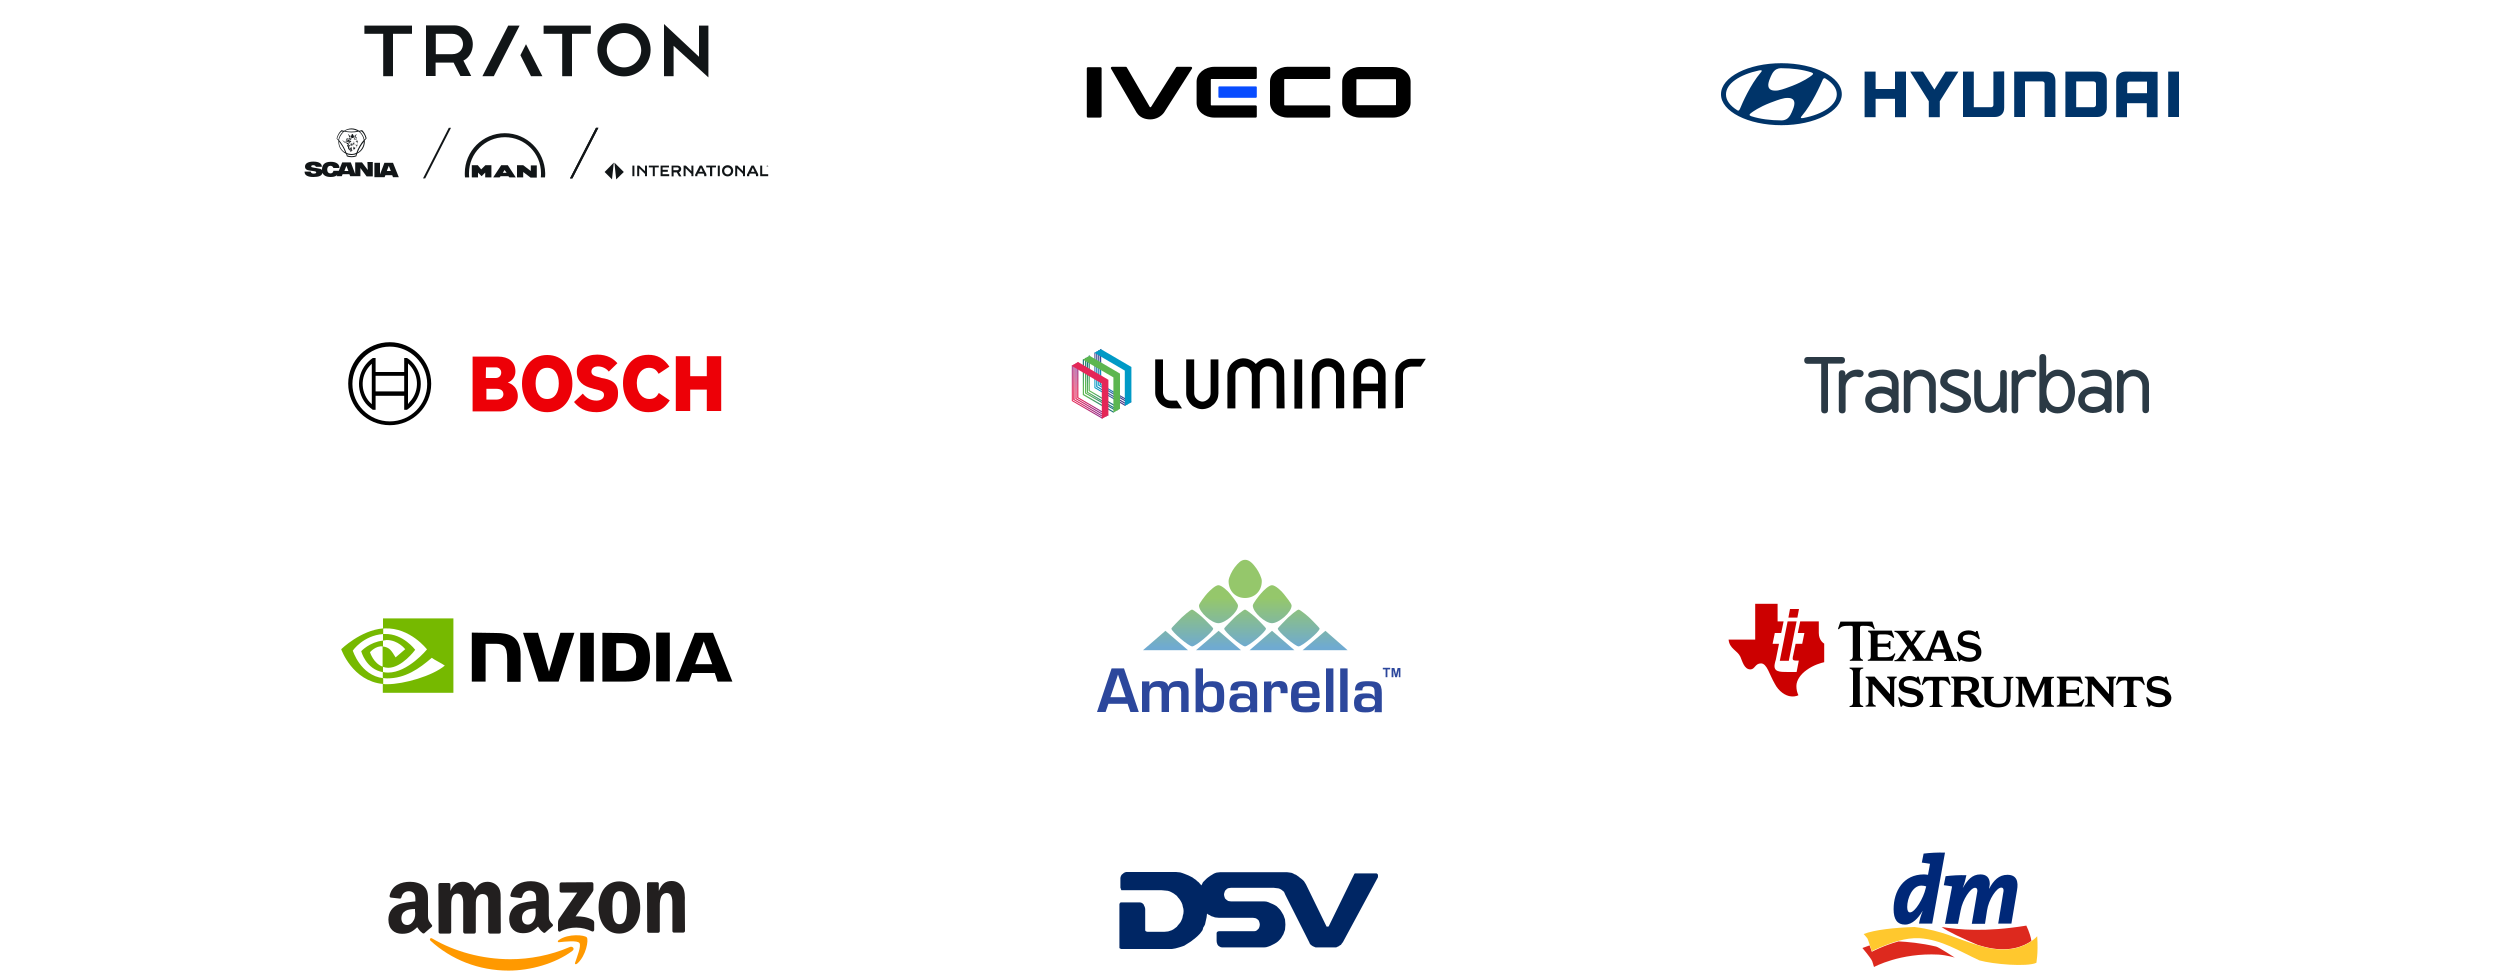 <?xml version="1.0" encoding="utf-8"?>
<!-- Generator: Adobe Illustrator 28.3.0, SVG Export Plug-In . SVG Version: 6.00 Build 0)  -->
<svg version="1.1" id="Layer_1" xmlns="http://www.w3.org/2000/svg" xmlns:xlink="http://www.w3.org/1999/xlink" x="0px" y="0px"
	 viewBox="0 0 1250 487.7" style="enable-background:new 0 0 1250 487.7;" xml:space="preserve">
<style type="text/css">
	.st0{fill:#76B900;}
	.st1{fill:#2B3A45;}
	.st2{fill:none;}
	.st3{clip-path:url(#SVGID_00000001650122874263318410000009142017005247414168_);}
	.st4{fill:url(#SVGID_00000029743356372793018390000009108833330907998377_);}
	.st5{clip-path:url(#SVGID_00000087400305329452260020000007358470825351466911_);}
	.st6{fill:url(#SVGID_00000050634806705090489310000013904406369666297769_);}
	.st7{clip-path:url(#SVGID_00000070837684117177790480000015185911490187731337_);}
	.st8{fill:url(#SVGID_00000080194909176727520840000007186338005430169016_);}
	.st9{fill-rule:evenodd;clip-rule:evenodd;fill:#002664;}
	.st10{fill:#084CFF;}
	.st11{fill:url(#Layer_00000086679530024725989270000006143836581985407899_);}
	.st12{fill:url(#Layer_00000109017857726888878220000004692634465306589092_);}
	.st13{fill:url(#Layer_00000089567895290009623130000017118965800252716929_);}
	.st14{fill:url(#Layer_00000027602336855821520980000006620363551007463351_);}
	.st15{fill:url(#Layer_00000139263116381585875460000010593017339057423258_);}
	.st16{fill:url(#Layer_00000078755188549059965110000010035173366992756405_);}
	.st17{fill:url(#Layer_00000109742606056364927410000010936079386161434532_);}
	.st18{fill:url(#Layer_00000115502042703088889970000005691432100869938330_);}
	.st19{fill:#5CB650;}
	.st20{fill:#009AC6;}
	.st21{fill:url(#Layer_00000159440885841765132300000011312552915095169418_);}
	.st22{fill:url(#Layer_00000065760974324874639270000000454049025878780850_);}
	.st23{fill:url(#Layer_00000084506952399198251250000003458413938547036087_);}
	.st24{fill:url(#Layer_00000101072934091676183290000008065335957348017052_);}
	.st25{fill:#E42657;}
	.st26{fill-rule:evenodd;clip-rule:evenodd;}
	.st27{fill:#003469;}
	.st28{fill:#CC0000;}
	.st29{fill-rule:evenodd;clip-rule:evenodd;fill:#ED0007;}
	.st30{fill:#FF9900;}
	.st31{fill:#221F1F;}
	.st32{fill:#DD291E;}
	.st33{fill:#FFC82E;}
	.st34{fill:#002878;}
	.st35{fill:#2C479C;}
	.st36{fill:url(#SVGID_00000163048058246988837990000015282101077455617461_);}
	.st37{fill:url(#SVGID_00000153686761718837676170000001987014283473270704_);}
	.st38{fill:url(#SVGID_00000100354040537650836470000012632115953179344026_);}
	.st39{fill:url(#SVGID_00000072968193878931057760000017961543904843554745_);}
	.st40{fill:url(#SVGID_00000076575630332096227740000014955778604583468956_);}
	.st41{fill:url(#SVGID_00000098899357370679496650000013660645695851968161_);}
	.st42{fill:url(#SVGID_00000067212548367641495190000011889235647072080775_);}
	.st43{fill:url(#SVGID_00000177461039810359132770000010177435420317847470_);}
	.st44{fill:url(#SVGID_00000076579830389291096510000011305434491945487506_);}
	.st45{fill:url(#SVGID_00000033335643213515752230000007515509662371402161_);}
	.st46{fill:#111517;}
</style>
<path d="M290.1,316.4v24.4h6.8v-24.4H290.1z M235.9,316.3v24.5h6.9v-18.9h5.4c1.8,0,3,0.5,3.9,1.3c1,1.1,1.5,3,1.5,6.5v11.2h6.7
	v-13.5c0-9.6-6.2-10.9-12.2-10.9L235.9,316.3L235.9,316.3z M301.2,316.4v24.4h11.3c6,0,7.9-0.9,10-3.1c1.5-1.6,2.5-5,2.5-8.7
	c0-3.4-0.8-6.6-2.2-8.4c-2.6-3.4-6.2-4.1-11.7-4.1L301.2,316.4L301.2,316.4z M308.1,321.6h3c4.3,0,7,1.9,7,6.9s-2.8,6.9-7,6.9h-3
	V321.6z M280.2,316.4l-5.7,19.4l-5.5-19.4h-7.5l7.8,24.4h10l7.9-24.4H280.2z M328.1,340.7h6.8v-24.4h-6.8V340.7z M347.4,316.4
	l-9.6,24.4h6.7l1.5-4.3h11.4l1.4,4.3h7.4l-9.7-24.4H347.4z M351.9,320.7l4.2,11.4h-8.5L351.9,320.7z"/>
<path class="st0" d="M191.5,320.3V317c0.4,0,0.7,0,0.9,0c9.1-0.3,15.2,7.9,15.2,7.9s-6.6,9-13.5,9c-0.9,0-1.8-0.2-2.8-0.5v-10.2
	c3.6,0.5,4.3,2,6.5,5.5l4.8-4.1c0,0-3.5-4.6-9.3-4.6C192.7,320.1,192.1,320.2,191.5,320.3 M191.5,309.3v5l0.9-0.1
	c12.7-0.5,21.1,10.5,21.1,10.5s-9.5,11.6-19.5,11.6c-0.9,0-1.8-0.1-2.6-0.3v3c0.7,0.1,1.4,0.2,2.1,0.2c9.2,0,16-4.8,22.4-10.3
	c1,0.9,5.4,3,6.5,3.9c-6.2,5.2-20.5,9.3-28.7,9.3c-0.8,0-1.5,0-2.3-0.1v4.4h35.3v-37.2h-35.2V309.3z M191.5,333.4v2.7
	c-8.6-1.5-10.9-10.5-10.9-10.5s4.2-4.6,10.9-5.3v2.9l0,0c-3.6-0.5-6.5,2.9-6.5,2.9S186.7,331.8,191.5,333.4 M176.4,325.3
	c0,0,5.1-7.5,15.2-8.3v-2.8c-11.3,0.9-21,10.4-21,10.4s5.5,16,21,17.4v-2.9C180.2,337.7,176.4,325.3,176.4,325.3z"/>
<path class="st1" d="M1046.9,203.5c-2.1,0-4.5-0.9-4.5-3.4c0-1.6,1.2-3.4,4.7-3.4c2.6,0,5.2,1.2,5.2,3.1
	C1052.3,202,1049.6,203.5,1046.9,203.5 M1048,184.8c-2.3,0-4.3,0.4-6.2,1.1c-0.7,0.3-1.2,0.9-1.2,1.6c0,0.9,0.6,1.4,1.6,1.4
	c0.6,0,1-0.2,1.7-0.4c0.9-0.3,2-0.6,3.3-0.6c3.1,0,5.2,1.5,5.2,3.9v3c-1.2-0.9-3.1-1.5-5.2-1.5c-4.1,0-8.1,2.4-8.1,6.7
	s3.8,6.5,7.3,6.5c2.3,0,4.4-0.8,6-2.1c0,0.2,0,0.1,0,0.3c0.1,0.8,0.6,1.8,1.7,1.8s1.7-0.7,1.7-1.6v-13.4
	C1055.8,187.5,1052.7,184.8,1048,184.8"/>
<path class="st1" d="M979.1,194.1c-0.4-0.2-0.7-0.3-1.1-0.5c-2.2-0.9-4.3-1.8-4.3-3c0-2.5,3.1-2.7,4.1-2.7c1.8,0,3.4,0.5,4.2,0.9
	c0.3,0.2,0.6,0.3,0.9,0.3c0.9,0,1.6-0.6,1.6-1.6c0-0.7-0.4-1.2-0.9-1.6c-1.7-0.9-3.6-1.3-5.8-1.3c-4.7,0-7.7,2.5-7.7,6.3
	c0,3.4,4.8,5.2,7.6,6.3c1.8,0.7,4.1,1.7,4.1,3.2c0,2.1-2.3,2.9-4.2,2.9c-1.6,0-3.2-0.6-4.8-1.6c-0.5-0.3-0.9-0.5-1.2-0.5
	c-0.7,0-1.5,0.5-1.5,1.8c0,0.6,0.3,1,0.6,1.3c2.4,1.5,4.6,2.2,6.9,2.2c3.6,0,7.9-1.7,7.9-6.5C985.4,196.7,982.2,195.4,979.1,194.1"
	/>
<path class="st1" d="M1001.7,185c-1,0-1.6,0.6-1.6,1.8v8.8c0,4.9-2.9,7.7-5.4,7.7c-2.1,0-4.3-0.8-4.3-6.4v-10.4c0-1-0.6-1.7-1.7-1.7
	s-1.6,0.6-1.6,1.7v11.4c0,2.9,0.8,5.1,2.3,6.6c1.3,1.3,3,1.9,5.1,1.9s4.2-1.1,5.6-3v1.4c0,0.9,0.6,1.6,1.7,1.6s1.6-0.6,1.6-1.5
	v-18.2C1003.3,185.6,1002.8,185,1001.7,185"/>
<path class="st1" d="M1029,203.5c-4,0-5.8-3.8-5.8-7.7c0-3.8,1.8-7.8,5.8-7.8c1.9,0,5.2,1.7,5.2,8
	C1034.2,199.5,1032.9,203.5,1029,203.5 M1028.8,184.8c-2.2,0-4.5,1.4-5.7,3.2v-9.2c0-1.1-0.6-1.8-1.7-1.8s-1.7,0.6-1.7,1.6v26.1
	c0,1.1,0.6,1.8,1.6,1.8s1.7-0.8,1.7-1.8v-0.9c1.2,1.8,3.3,2.9,5.7,2.9c2.8,0,5-1.1,6.6-3.4c1.4-1.9,2.2-4.5,2.2-7.3
	C1037.6,190.4,1034.6,184.8,1028.8,184.8"/>
<path class="st1" d="M940.3,203.5c-2.1,0-4.5-0.9-4.5-3.4c0-1.6,1.2-3.4,4.8-3.4c2.6,0,5.2,1.2,5.2,3.1
	C945.7,202,943,203.5,940.3,203.5 M941.5,184.8c-2.3,0-4.3,0.4-6.2,1.1c-0.7,0.3-1.2,0.9-1.2,1.6c0,0.9,0.6,1.4,1.6,1.4
	c0.6,0,1-0.2,1.7-0.4c0.9-0.3,2-0.6,3.3-0.6c3.1,0,5.2,1.5,5.2,3.9v3c-1.2-0.9-3.1-1.5-5.2-1.5c-4.1,0-8.1,2.4-8.1,6.7
	s3.8,6.5,7.3,6.5c2.3,0,4.4-0.8,6-2.1c0,0.2,0,0.1,0,0.3c0.1,0.8,0.6,1.8,1.7,1.8s1.7-0.7,1.7-1.6v-13.4
	C949.2,187.5,946.1,184.8,941.5,184.8"/>
<path class="st1" d="M1015.2,184.8c-2.5,0-4.8,1-6.1,2.9v-0.8c0-1.1-0.6-1.8-1.7-1.8s-1.6,0.6-1.6,1.8v18.2c0,1,0.6,1.6,1.6,1.6
	s1.7-0.6,1.7-1.6v-11.8c0-2.8,2.7-5,4.8-5c0.6,0,0.9,0.1,1.3,0.2s0.6,0.1,1.1,0.1c0.9,0,1.8-0.8,1.8-1.8
	C1018.2,185.8,1017.4,184.8,1015.2,184.8"/>
<path class="st1" d="M960.4,184.8c-2.1,0-4,0.9-5.2,2.5v-0.5c0-1.1-0.6-1.8-1.7-1.8s-1.6,0.6-1.6,1.8V205c0,1,0.6,1.6,1.6,1.6
	s1.7-0.6,1.7-1.6v-11.7c0-3.5,2.5-5.2,4.8-5.2c3.1,0,4.6,2.7,4.6,5.2V205c0,1,0.6,1.6,1.6,1.6s1.7-0.6,1.7-1.6v-12.8
	C967.9,187.5,964.1,184.8,960.4,184.8"/>
<path class="st1" d="M1067,184.8c-2.1,0-4,0.9-5.2,2.5v-0.5c0-1.1-0.6-1.8-1.7-1.8s-1.6,0.6-1.6,1.8V205c0,1,0.6,1.6,1.6,1.6
	s1.7-0.6,1.7-1.6v-11.7c0-3.5,2.5-5.2,4.8-5.2c3.1,0,4.6,2.7,4.6,5.2V205c0,1,0.6,1.6,1.6,1.6s1.7-0.6,1.7-1.6v-12.8
	C1074.4,187.5,1070.6,184.8,1067,184.8"/>
<path class="st1" d="M928.8,184.8c-2.5,0-4.7,1-6.1,2.9v-0.8c0-1.1-0.6-1.8-1.7-1.8s-1.6,0.6-1.6,1.8v18.2c0,1,0.6,1.6,1.7,1.6
	s1.7-0.6,1.7-1.6v-11.8c0-2.8,2.7-5,4.8-5c0.6,0,0.9,0.1,1.3,0.2s0.6,0.1,1.1,0.1c0.9,0,1.8-0.8,1.8-1.8
	C931.9,185.8,931,184.8,928.8,184.8"/>
<path class="st1" d="M920.9,178.5h-17.2c-1,0-1.6,0.6-1.6,1.7s0.6,1.7,1.6,1.7h6.9v23.2c0,1,0.6,1.6,1.7,1.6s1.7-0.6,1.7-1.6v-23.3
	h6.9c1,0,1.6-0.6,1.6-1.7C922.5,179.1,922,178.5,920.9,178.5"/>
<rect x="883.7" y="193.8" class="st2" width="22.8" height="4.8"/>
<g transform="matrix(.353 0 0 .353 262.82 -59.612)">
	<g>
		<g>
			<g>
				<g>
					<g>
						<g>
							<g>
								<g>
									<g>
										<g>
											<g>
												<g>
													<defs>
														<path id="SVGID_1_" d="M1767.9,721.7c-3,0-4.6,1.7-4.6,4.7s1.6,4.7,4.6,4.7h48.6c3,0,4.6-1.7,4.6-4.7
															s-1.7-4.7-4.6-4.7H1767.9L1767.9,721.7z"/>
													</defs>
													<clipPath id="SVGID_00000123407995856380403380000015928472628954400131_">
														<use xlink:href="#SVGID_1_"  style="overflow:visible;"/>
													</clipPath>
													<g style="clip-path:url(#SVGID_00000123407995856380403380000015928472628954400131_);">
														
															<linearGradient id="SVGID_00000172426807550506281240000002963754138966320018_" gradientUnits="userSpaceOnUse" x1="105309.344" y1="726.35" x2="105329.734" y2="726.35" gradientTransform="matrix(6.874793e-05 0 0 6.874793e-05 12762.782 14473.181)">
															<stop  offset="0" style="stop-color:#00AB5C"/>
															<stop  offset="3.125000e-02" style="stop-color:#00AB5C"/>
															<stop  offset="4.687500e-02" style="stop-color:#00AB5C"/>
															<stop  offset="6.250000e-02" style="stop-color:#00AA5C"/>
															<stop  offset="0.125" style="stop-color:#00AA5C"/>
															<stop  offset="0.156" style="stop-color:#00A95C"/>
															<stop  offset="0.188" style="stop-color:#00A85C"/>
															<stop  offset="0.203" style="stop-color:#00A75C"/>
															<stop  offset="0.219" style="stop-color:#00A65B"/>
															<stop  offset="0.234" style="stop-color:#00A65B"/>
															<stop  offset="0.25" style="stop-color:#00A55B"/>
															<stop  offset="0.281" style="stop-color:#00A45B"/>
															<stop  offset="0.297" style="stop-color:#00A35B"/>
															<stop  offset="0.312" style="stop-color:#00A25B"/>
															<stop  offset="0.328" style="stop-color:#00A15B"/>
															<stop  offset="0.344" style="stop-color:#00A05B"/>
															<stop  offset="0.359" style="stop-color:#00A05B"/>
															<stop  offset="0.375" style="stop-color:#009F5A"/>
															<stop  offset="0.391" style="stop-color:#009E5A"/>
															<stop  offset="0.406" style="stop-color:#009D5A"/>
															<stop  offset="0.414" style="stop-color:#009C5A"/>
															<stop  offset="0.422" style="stop-color:#009B5A"/>
															<stop  offset="0.43" style="stop-color:#009A5A"/>
															<stop  offset="0.438" style="stop-color:#009A5A"/>
															<stop  offset="0.453" style="stop-color:#00995A"/>
															<stop  offset="0.469" style="stop-color:#00985A"/>
															<stop  offset="0.484" style="stop-color:#00975A"/>
															<stop  offset="0.492" style="stop-color:#00965A"/>
															<stop  offset="0.5" style="stop-color:#00955A"/>
															<stop  offset="0.508" style="stop-color:#00955A"/>
															<stop  offset="0.516" style="stop-color:#00945A"/>
															<stop  offset="0.523" style="stop-color:#009359"/>
															<stop  offset="0.531" style="stop-color:#009359"/>
															<stop  offset="0.539" style="stop-color:#009259"/>
															<stop  offset="0.547" style="stop-color:#009159"/>
															<stop  offset="0.555" style="stop-color:#009059"/>
															<stop  offset="0.562" style="stop-color:#009059"/>
															<stop  offset="0.57" style="stop-color:#008F59"/>
															<stop  offset="0.578" style="stop-color:#008E59"/>
															<stop  offset="0.586" style="stop-color:#008D59"/>
															<stop  offset="0.594" style="stop-color:#008C59"/>
															<stop  offset="0.602" style="stop-color:#008B59"/>
															<stop  offset="0.609" style="stop-color:#008B59"/>
															<stop  offset="0.617" style="stop-color:#008A58"/>
															<stop  offset="0.625" style="stop-color:#008958"/>
															<stop  offset="0.633" style="stop-color:#008858"/>
															<stop  offset="0.641" style="stop-color:#008758"/>
															<stop  offset="0.648" style="stop-color:#008658"/>
															<stop  offset="0.656" style="stop-color:#008558"/>
															<stop  offset="0.664" style="stop-color:#008457"/>
															<stop  offset="0.672" style="stop-color:#008357"/>
															<stop  offset="0.68" style="stop-color:#008257"/>
															<stop  offset="0.688" style="stop-color:#008157"/>
															<stop  offset="0.695" style="stop-color:#008057"/>
															<stop  offset="0.703" style="stop-color:#007F57"/>
															<stop  offset="0.711" style="stop-color:#007E56"/>
															<stop  offset="0.719" style="stop-color:#007D56"/>
															<stop  offset="0.727" style="stop-color:#007C56"/>
															<stop  offset="0.731" style="stop-color:#007B56"/>
															<stop  offset="0.734" style="stop-color:#007A56"/>
															<stop  offset="0.738" style="stop-color:#007955"/>
															<stop  offset="0.742" style="stop-color:#007955"/>
															<stop  offset="0.746" style="stop-color:#007855"/>
															<stop  offset="0.75" style="stop-color:#007755"/>
															<stop  offset="0.758" style="stop-color:#007755"/>
															<stop  offset="0.766" style="stop-color:#007655"/>
															<stop  offset="0.773" style="stop-color:#007555"/>
															<stop  offset="0.777" style="stop-color:#007454"/>
															<stop  offset="0.781" style="stop-color:#007354"/>
															<stop  offset="0.785" style="stop-color:#007354"/>
															<stop  offset="0.789" style="stop-color:#007253"/>
															<stop  offset="0.793" style="stop-color:#007153"/>
															<stop  offset="0.797" style="stop-color:#007153"/>
															<stop  offset="0.805" style="stop-color:#007053"/>
															<stop  offset="0.809" style="stop-color:#006F52"/>
															<stop  offset="0.812" style="stop-color:#006E52"/>
															<stop  offset="0.816" style="stop-color:#006E52"/>
															<stop  offset="0.82" style="stop-color:#006D52"/>
															<stop  offset="0.824" style="stop-color:#006C52"/>
															<stop  offset="0.828" style="stop-color:#006B52"/>
															<stop  offset="0.832" style="stop-color:#006B52"/>
															<stop  offset="0.836" style="stop-color:#006A51"/>
															<stop  offset="0.84" style="stop-color:#006951"/>
															<stop  offset="0.844" style="stop-color:#006951"/>
															<stop  offset="0.848" style="stop-color:#006851"/>
															<stop  offset="0.852" style="stop-color:#006750"/>
															<stop  offset="0.856" style="stop-color:#006650"/>
															<stop  offset="0.859" style="stop-color:#006650"/>
															<stop  offset="0.867" style="stop-color:#006550"/>
															<stop  offset="0.871" style="stop-color:#00644F"/>
															<stop  offset="0.875" style="stop-color:#00644F"/>
															<stop  offset="0.879" style="stop-color:#00634F"/>
															<stop  offset="0.883" style="stop-color:#00624E"/>
															<stop  offset="0.887" style="stop-color:#00614E"/>
															<stop  offset="0.891" style="stop-color:#00614E"/>
															<stop  offset="0.894" style="stop-color:#00604E"/>
															<stop  offset="0.898" style="stop-color:#005F4D"/>
															<stop  offset="0.902" style="stop-color:#005E4D"/>
															<stop  offset="0.906" style="stop-color:#005E4D"/>
															<stop  offset="0.91" style="stop-color:#005D4D"/>
															<stop  offset="0.914" style="stop-color:#005C4C"/>
															<stop  offset="0.918" style="stop-color:#005C4C"/>
															<stop  offset="0.922" style="stop-color:#005B4C"/>
															<stop  offset="0.926" style="stop-color:#005A4C"/>
															<stop  offset="0.93" style="stop-color:#00594B"/>
															<stop  offset="0.934" style="stop-color:#00594B"/>
															<stop  offset="0.938" style="stop-color:#00584B"/>
															<stop  offset="0.941" style="stop-color:#00574A"/>
															<stop  offset="0.945" style="stop-color:#00564A"/>
															<stop  offset="0.949" style="stop-color:#005649"/>
															<stop  offset="0.953" style="stop-color:#005549"/>
															<stop  offset="0.957" style="stop-color:#005449"/>
															<stop  offset="0.961" style="stop-color:#005348"/>
															<stop  offset="0.965" style="stop-color:#005348"/>
															<stop  offset="0.969" style="stop-color:#005248"/>
															<stop  offset="0.973" style="stop-color:#005147"/>
															<stop  offset="0.977" style="stop-color:#005047"/>
															<stop  offset="0.981" style="stop-color:#005046"/>
															<stop  offset="0.984" style="stop-color:#004F46"/>
															<stop  offset="0.988" style="stop-color:#004E46"/>
															<stop  offset="0.992" style="stop-color:#004D45"/>
															<stop  offset="0.996" style="stop-color:#004D45"/>
															<stop  offset="1" style="stop-color:#004C45"/>
														</linearGradient>
														<path style="fill:url(#SVGID_00000172426807550506281240000002963754138966320018_);" d="M1763.3,721.7v9.3h57.8v-9.3
															H1763.3L1763.3,721.7z"/>
													</g>
												</g>
											</g>
										</g>
									</g>
								</g>
							</g>
						</g>
					</g>
				</g>
			</g>
		</g>
	</g>
</g>
<rect x="891.8" y="185.6" class="st2" width="14.6" height="4.8"/>
<g transform="matrix(.353 0 0 .353 262.82 -59.612)">
	<g>
		<g>
			<g>
				<g>
					<g>
						<g>
							<g>
								<g>
									<g>
										<g>
											<g>
												<g>
													<defs>
														<path id="SVGID_00000065070039913331999100000003698518453190957203_" d="M1790.6,698.3c-3,0-4.6,1.7-4.6,4.7
															s1.7,4.7,4.6,4.7h25.8c3,0,4.6-1.7,4.6-4.7s-1.7-4.7-4.6-4.7H1790.6z"/>
													</defs>
													<clipPath id="SVGID_00000136376518519161635220000010090655143437298072_">
														<use xlink:href="#SVGID_00000065070039913331999100000003698518453190957203_"  style="overflow:visible;"/>
													</clipPath>
													<g style="clip-path:url(#SVGID_00000136376518519161635220000010090655143437298072_);">
														
															<linearGradient id="SVGID_00000093172730223773029010000003356481635789679792_" gradientUnits="userSpaceOnUse" x1="106769.539" y1="702.949" x2="106781.922" y2="702.949" gradientTransform="matrix(6.874793e-05 0 0 6.874793e-05 12762.782 14473.181)">
															<stop  offset="0" style="stop-color:#00AB5C"/>
															<stop  offset="3.125000e-02" style="stop-color:#00AB5C"/>
															<stop  offset="4.687500e-02" style="stop-color:#00AB5C"/>
															<stop  offset="6.250000e-02" style="stop-color:#00AA5C"/>
															<stop  offset="0.125" style="stop-color:#00AA5C"/>
															<stop  offset="0.156" style="stop-color:#00A95C"/>
															<stop  offset="0.188" style="stop-color:#00A85C"/>
															<stop  offset="0.203" style="stop-color:#00A75C"/>
															<stop  offset="0.219" style="stop-color:#00A65B"/>
															<stop  offset="0.234" style="stop-color:#00A65B"/>
															<stop  offset="0.25" style="stop-color:#00A55B"/>
															<stop  offset="0.281" style="stop-color:#00A45B"/>
															<stop  offset="0.297" style="stop-color:#00A35B"/>
															<stop  offset="0.312" style="stop-color:#00A25B"/>
															<stop  offset="0.328" style="stop-color:#00A15B"/>
															<stop  offset="0.344" style="stop-color:#00A05B"/>
															<stop  offset="0.359" style="stop-color:#00A05B"/>
															<stop  offset="0.375" style="stop-color:#009F5A"/>
															<stop  offset="0.391" style="stop-color:#009E5A"/>
															<stop  offset="0.406" style="stop-color:#009D5A"/>
															<stop  offset="0.414" style="stop-color:#009C5A"/>
															<stop  offset="0.422" style="stop-color:#009B5A"/>
															<stop  offset="0.43" style="stop-color:#009A5A"/>
															<stop  offset="0.438" style="stop-color:#009A5A"/>
															<stop  offset="0.453" style="stop-color:#00995A"/>
															<stop  offset="0.469" style="stop-color:#00985A"/>
															<stop  offset="0.484" style="stop-color:#00975A"/>
															<stop  offset="0.492" style="stop-color:#00965A"/>
															<stop  offset="0.5" style="stop-color:#00955A"/>
															<stop  offset="0.508" style="stop-color:#00955A"/>
															<stop  offset="0.516" style="stop-color:#00945A"/>
															<stop  offset="0.523" style="stop-color:#009359"/>
															<stop  offset="0.531" style="stop-color:#009359"/>
															<stop  offset="0.539" style="stop-color:#009259"/>
															<stop  offset="0.547" style="stop-color:#009159"/>
															<stop  offset="0.555" style="stop-color:#009059"/>
															<stop  offset="0.562" style="stop-color:#009059"/>
															<stop  offset="0.57" style="stop-color:#008F59"/>
															<stop  offset="0.578" style="stop-color:#008E59"/>
															<stop  offset="0.586" style="stop-color:#008D59"/>
															<stop  offset="0.594" style="stop-color:#008C59"/>
															<stop  offset="0.602" style="stop-color:#008B59"/>
															<stop  offset="0.609" style="stop-color:#008B59"/>
															<stop  offset="0.617" style="stop-color:#008A58"/>
															<stop  offset="0.625" style="stop-color:#008958"/>
															<stop  offset="0.633" style="stop-color:#008858"/>
															<stop  offset="0.641" style="stop-color:#008758"/>
															<stop  offset="0.648" style="stop-color:#008658"/>
															<stop  offset="0.656" style="stop-color:#008558"/>
															<stop  offset="0.664" style="stop-color:#008457"/>
															<stop  offset="0.672" style="stop-color:#008357"/>
															<stop  offset="0.68" style="stop-color:#008257"/>
															<stop  offset="0.688" style="stop-color:#008157"/>
															<stop  offset="0.695" style="stop-color:#008057"/>
															<stop  offset="0.703" style="stop-color:#007F57"/>
															<stop  offset="0.711" style="stop-color:#007E56"/>
															<stop  offset="0.719" style="stop-color:#007D56"/>
															<stop  offset="0.727" style="stop-color:#007C56"/>
															<stop  offset="0.731" style="stop-color:#007B56"/>
															<stop  offset="0.734" style="stop-color:#007A56"/>
															<stop  offset="0.738" style="stop-color:#007955"/>
															<stop  offset="0.742" style="stop-color:#007955"/>
															<stop  offset="0.746" style="stop-color:#007855"/>
															<stop  offset="0.75" style="stop-color:#007855"/>
															<stop  offset="0.758" style="stop-color:#007755"/>
															<stop  offset="0.766" style="stop-color:#007655"/>
															<stop  offset="0.773" style="stop-color:#007555"/>
															<stop  offset="0.777" style="stop-color:#007454"/>
															<stop  offset="0.781" style="stop-color:#007354"/>
															<stop  offset="0.785" style="stop-color:#007354"/>
															<stop  offset="0.789" style="stop-color:#007253"/>
															<stop  offset="0.793" style="stop-color:#007153"/>
															<stop  offset="0.797" style="stop-color:#007153"/>
															<stop  offset="0.805" style="stop-color:#007053"/>
															<stop  offset="0.809" style="stop-color:#006F52"/>
															<stop  offset="0.812" style="stop-color:#006E52"/>
															<stop  offset="0.816" style="stop-color:#006E52"/>
															<stop  offset="0.82" style="stop-color:#006D52"/>
															<stop  offset="0.824" style="stop-color:#006C52"/>
															<stop  offset="0.828" style="stop-color:#006B52"/>
															<stop  offset="0.832" style="stop-color:#006B52"/>
															<stop  offset="0.836" style="stop-color:#006A51"/>
															<stop  offset="0.84" style="stop-color:#006951"/>
															<stop  offset="0.844" style="stop-color:#006951"/>
															<stop  offset="0.848" style="stop-color:#006851"/>
															<stop  offset="0.852" style="stop-color:#006750"/>
															<stop  offset="0.856" style="stop-color:#006650"/>
															<stop  offset="0.859" style="stop-color:#006650"/>
															<stop  offset="0.867" style="stop-color:#006550"/>
															<stop  offset="0.871" style="stop-color:#00644F"/>
															<stop  offset="0.875" style="stop-color:#00644F"/>
															<stop  offset="0.879" style="stop-color:#00634F"/>
															<stop  offset="0.883" style="stop-color:#00624E"/>
															<stop  offset="0.887" style="stop-color:#00614E"/>
															<stop  offset="0.891" style="stop-color:#00614E"/>
															<stop  offset="0.894" style="stop-color:#00604E"/>
															<stop  offset="0.898" style="stop-color:#005F4D"/>
															<stop  offset="0.902" style="stop-color:#005E4D"/>
															<stop  offset="0.906" style="stop-color:#005E4D"/>
															<stop  offset="0.91" style="stop-color:#005D4D"/>
															<stop  offset="0.914" style="stop-color:#005C4C"/>
															<stop  offset="0.918" style="stop-color:#005C4C"/>
															<stop  offset="0.922" style="stop-color:#005B4C"/>
															<stop  offset="0.926" style="stop-color:#005A4C"/>
															<stop  offset="0.93" style="stop-color:#00594B"/>
															<stop  offset="0.934" style="stop-color:#00594B"/>
															<stop  offset="0.938" style="stop-color:#00584B"/>
															<stop  offset="0.941" style="stop-color:#00574A"/>
															<stop  offset="0.945" style="stop-color:#00564A"/>
															<stop  offset="0.949" style="stop-color:#005649"/>
															<stop  offset="0.953" style="stop-color:#005549"/>
															<stop  offset="0.957" style="stop-color:#005449"/>
															<stop  offset="0.961" style="stop-color:#005348"/>
															<stop  offset="0.965" style="stop-color:#005348"/>
															<stop  offset="0.969" style="stop-color:#005248"/>
															<stop  offset="0.973" style="stop-color:#005147"/>
															<stop  offset="0.977" style="stop-color:#005047"/>
															<stop  offset="0.981" style="stop-color:#005046"/>
															<stop  offset="0.984" style="stop-color:#004F46"/>
															<stop  offset="0.988" style="stop-color:#004E46"/>
															<stop  offset="0.992" style="stop-color:#004D45"/>
															<stop  offset="0.996" style="stop-color:#004D45"/>
															<stop  offset="1" style="stop-color:#004C45"/>
														</linearGradient>
														<path style="fill:url(#SVGID_00000093172730223773029010000003356481635789679792_);" d="M1785.9,698.3v9.3h35.1v-9.3
															H1785.9z"/>
													</g>
												</g>
											</g>
										</g>
									</g>
								</g>
							</g>
						</g>
					</g>
				</g>
			</g>
		</g>
	</g>
</g>
<rect x="875.5" y="202" class="st2" width="30.9" height="4.8"/>
<g transform="matrix(.353 0 0 .353 262.82 -59.612)">
	<g>
		<g>
			<g>
				<g>
					<g>
						<g>
							<g>
								<g>
									<g>
										<g>
											<g>
												<g>
													<defs>
														<path id="SVGID_00000010295836815198862710000012186679780156377998_" d="M1745.2,745.1c-2.8,0-4.3,1.4-4.6,4v1.4
															c0.3,2.6,1.8,4,4.6,4h71.3c3,0,4.6-1.7,4.6-4.7s-1.7-4.7-4.6-4.7H1745.2L1745.2,745.1z"/>
													</defs>
													<clipPath id="SVGID_00000085248674170813938360000007228954721027468457_">
														<use xlink:href="#SVGID_00000010295836815198862710000012186679780156377998_"  style="overflow:visible;"/>
													</clipPath>
													<g style="clip-path:url(#SVGID_00000085248674170813938360000007228954721027468457_);">
														
															<linearGradient id="SVGID_00000151514204587223066320000016770167147729512581_" gradientUnits="userSpaceOnUse" x1="103843.203" y1="749.75" x2="103871.57" y2="749.75" gradientTransform="matrix(6.874793e-05 0 0 6.874793e-05 12762.782 14473.181)">
															<stop  offset="0" style="stop-color:#00AB5C"/>
															<stop  offset="3.125000e-02" style="stop-color:#00AB5C"/>
															<stop  offset="4.687500e-02" style="stop-color:#00AB5C"/>
															<stop  offset="6.250000e-02" style="stop-color:#00AA5C"/>
															<stop  offset="0.125" style="stop-color:#00AA5C"/>
															<stop  offset="0.156" style="stop-color:#00A95C"/>
															<stop  offset="0.188" style="stop-color:#00A85C"/>
															<stop  offset="0.203" style="stop-color:#00A75C"/>
															<stop  offset="0.219" style="stop-color:#00A65B"/>
															<stop  offset="0.234" style="stop-color:#00A65B"/>
															<stop  offset="0.25" style="stop-color:#00A55B"/>
															<stop  offset="0.281" style="stop-color:#00A45B"/>
															<stop  offset="0.297" style="stop-color:#00A35B"/>
															<stop  offset="0.312" style="stop-color:#00A25B"/>
															<stop  offset="0.328" style="stop-color:#00A15B"/>
															<stop  offset="0.344" style="stop-color:#00A05B"/>
															<stop  offset="0.359" style="stop-color:#00A05B"/>
															<stop  offset="0.375" style="stop-color:#009F5A"/>
															<stop  offset="0.391" style="stop-color:#009E5A"/>
															<stop  offset="0.406" style="stop-color:#009D5A"/>
															<stop  offset="0.414" style="stop-color:#009C5A"/>
															<stop  offset="0.422" style="stop-color:#009B5A"/>
															<stop  offset="0.43" style="stop-color:#009A5A"/>
															<stop  offset="0.438" style="stop-color:#009A5A"/>
															<stop  offset="0.453" style="stop-color:#00995A"/>
															<stop  offset="0.469" style="stop-color:#00985A"/>
															<stop  offset="0.484" style="stop-color:#00975A"/>
															<stop  offset="0.492" style="stop-color:#00965A"/>
															<stop  offset="0.5" style="stop-color:#00955A"/>
															<stop  offset="0.508" style="stop-color:#00945A"/>
															<stop  offset="0.516" style="stop-color:#00945A"/>
															<stop  offset="0.523" style="stop-color:#009359"/>
															<stop  offset="0.531" style="stop-color:#009359"/>
															<stop  offset="0.539" style="stop-color:#009259"/>
															<stop  offset="0.547" style="stop-color:#009159"/>
															<stop  offset="0.555" style="stop-color:#009059"/>
															<stop  offset="0.562" style="stop-color:#009059"/>
															<stop  offset="0.57" style="stop-color:#008F59"/>
															<stop  offset="0.578" style="stop-color:#008E59"/>
															<stop  offset="0.586" style="stop-color:#008D59"/>
															<stop  offset="0.594" style="stop-color:#008C59"/>
															<stop  offset="0.602" style="stop-color:#008B59"/>
															<stop  offset="0.609" style="stop-color:#008B59"/>
															<stop  offset="0.617" style="stop-color:#008A58"/>
															<stop  offset="0.625" style="stop-color:#008958"/>
															<stop  offset="0.633" style="stop-color:#008858"/>
															<stop  offset="0.641" style="stop-color:#008758"/>
															<stop  offset="0.648" style="stop-color:#008658"/>
															<stop  offset="0.656" style="stop-color:#008558"/>
															<stop  offset="0.664" style="stop-color:#008457"/>
															<stop  offset="0.672" style="stop-color:#008357"/>
															<stop  offset="0.68" style="stop-color:#008257"/>
															<stop  offset="0.688" style="stop-color:#008157"/>
															<stop  offset="0.695" style="stop-color:#008057"/>
															<stop  offset="0.703" style="stop-color:#007F57"/>
															<stop  offset="0.711" style="stop-color:#007E56"/>
															<stop  offset="0.719" style="stop-color:#007D56"/>
															<stop  offset="0.727" style="stop-color:#007C56"/>
															<stop  offset="0.731" style="stop-color:#007B56"/>
															<stop  offset="0.734" style="stop-color:#007A56"/>
															<stop  offset="0.738" style="stop-color:#007955"/>
															<stop  offset="0.742" style="stop-color:#007955"/>
															<stop  offset="0.746" style="stop-color:#007855"/>
															<stop  offset="0.75" style="stop-color:#007755"/>
															<stop  offset="0.758" style="stop-color:#007755"/>
															<stop  offset="0.766" style="stop-color:#007655"/>
															<stop  offset="0.773" style="stop-color:#007555"/>
															<stop  offset="0.777" style="stop-color:#007454"/>
															<stop  offset="0.781" style="stop-color:#007354"/>
															<stop  offset="0.785" style="stop-color:#007354"/>
															<stop  offset="0.789" style="stop-color:#007253"/>
															<stop  offset="0.793" style="stop-color:#007153"/>
															<stop  offset="0.797" style="stop-color:#007153"/>
															<stop  offset="0.805" style="stop-color:#007053"/>
															<stop  offset="0.809" style="stop-color:#006F52"/>
															<stop  offset="0.812" style="stop-color:#006E52"/>
															<stop  offset="0.816" style="stop-color:#006E52"/>
															<stop  offset="0.82" style="stop-color:#006D52"/>
															<stop  offset="0.824" style="stop-color:#006C52"/>
															<stop  offset="0.828" style="stop-color:#006B52"/>
															<stop  offset="0.832" style="stop-color:#006B52"/>
															<stop  offset="0.836" style="stop-color:#006A51"/>
															<stop  offset="0.84" style="stop-color:#006951"/>
															<stop  offset="0.844" style="stop-color:#006951"/>
															<stop  offset="0.848" style="stop-color:#006851"/>
															<stop  offset="0.852" style="stop-color:#006750"/>
															<stop  offset="0.856" style="stop-color:#006650"/>
															<stop  offset="0.859" style="stop-color:#006650"/>
															<stop  offset="0.867" style="stop-color:#006550"/>
															<stop  offset="0.871" style="stop-color:#00644F"/>
															<stop  offset="0.875" style="stop-color:#00644F"/>
															<stop  offset="0.879" style="stop-color:#00634F"/>
															<stop  offset="0.883" style="stop-color:#00624E"/>
															<stop  offset="0.887" style="stop-color:#00614E"/>
															<stop  offset="0.891" style="stop-color:#00614E"/>
															<stop  offset="0.894" style="stop-color:#00604E"/>
															<stop  offset="0.898" style="stop-color:#005F4D"/>
															<stop  offset="0.902" style="stop-color:#005E4D"/>
															<stop  offset="0.906" style="stop-color:#005E4D"/>
															<stop  offset="0.91" style="stop-color:#005D4D"/>
															<stop  offset="0.914" style="stop-color:#005C4C"/>
															<stop  offset="0.918" style="stop-color:#005B4C"/>
															<stop  offset="0.922" style="stop-color:#005B4C"/>
															<stop  offset="0.926" style="stop-color:#005A4C"/>
															<stop  offset="0.93" style="stop-color:#00594B"/>
															<stop  offset="0.934" style="stop-color:#00594B"/>
															<stop  offset="0.938" style="stop-color:#00584B"/>
															<stop  offset="0.941" style="stop-color:#00574A"/>
															<stop  offset="0.945" style="stop-color:#00564A"/>
															<stop  offset="0.949" style="stop-color:#005649"/>
															<stop  offset="0.953" style="stop-color:#005549"/>
															<stop  offset="0.957" style="stop-color:#005449"/>
															<stop  offset="0.961" style="stop-color:#005348"/>
															<stop  offset="0.965" style="stop-color:#005348"/>
															<stop  offset="0.969" style="stop-color:#005248"/>
															<stop  offset="0.973" style="stop-color:#005147"/>
															<stop  offset="0.977" style="stop-color:#005047"/>
															<stop  offset="0.981" style="stop-color:#005046"/>
															<stop  offset="0.984" style="stop-color:#004F46"/>
															<stop  offset="0.988" style="stop-color:#004E46"/>
															<stop  offset="0.992" style="stop-color:#004D45"/>
															<stop  offset="0.996" style="stop-color:#004D45"/>
															<stop  offset="1" style="stop-color:#004C45"/>
														</linearGradient>
														<path style="fill:url(#SVGID_00000151514204587223066320000016770167147729512581_);" d="M1740.6,745.1v9.3h80.4v-9.3
															H1740.6z"/>
													</g>
												</g>
											</g>
										</g>
									</g>
								</g>
							</g>
						</g>
					</g>
				</g>
			</g>
		</g>
	</g>
</g>
<path id="path3410" class="st9" d="M671.5,471l-0.3,0.4l-0.4,0.5l-0.3,0.5l-0.6,0.3l-0.5,0.4l-0.7,0.3l-0.6,0.3h-10.3l-0.7-0.3
	l-0.7-0.3l-0.6-0.4l-0.5-0.4l-0.4-0.5l-0.2-0.5l-0.2-0.4l-11.9-23.6l-0.2-0.5l-0.2-0.4l-0.2-0.5l-0.4-0.3l-0.7-0.6l-0.8-0.5
	l-0.8-0.3l-0.8-0.1l-0.9-0.1l-0.7-0.1h-21.4l-0.7,0.1l-0.7,0.1l-0.6,0.3l-0.5,0.5l-0.5,0.5l-0.2,0.6l-0.2,0.6l-0.1,0.6l0.1,0.8
	l0.2,0.6l0.2,0.6l0.5,0.5l0.5,0.4l0.6,0.4l0.7,0.1l0.7,0.1h16.6l1.1,0.1l1,0.3l1.1,0.5l1,0.4l1,0.5l1,0.6l0.8,0.8l0.8,0.8l0.6,0.8
	l0.6,1l0.6,1l0.4,1.1l0.4,1.1l0.1,1.3l0.1,1.3l-0.1,1.3l-0.1,1.3l-0.4,1.1l-0.4,1.1l-0.6,1l-0.6,1l-0.7,0.8l-0.8,0.8l-0.8,0.6
	l-1,0.6l-1,0.5l-1,0.5l-1.1,0.4l-1,0.3l-1.1,0.1h-20.9l-0.7-0.1l-0.6-0.3l-0.6-0.4l-0.4-0.5l-0.2-0.5l-0.2-0.6l-0.1-0.8v-4.1
	l0.1-0.1l0.1-0.3l0.2-0.1l0.1-0.1l0.2-0.1l0.5-0.1h17.6l0.7-0.1l0.6-0.3l0.5-0.5l0.5-0.5l0.2-0.5l0.2-0.6l0.1-0.8l-0.1-0.8l-0.2-0.6
	l-0.2-0.6l-0.5-0.5l-0.5-0.4l-0.6-0.3l-0.6-0.1l-0.7-0.1h-17l-1-0.1l-1-0.1l-0.8-0.3l-1-0.3l-0.8-0.5l-0.7-0.3l-0.7-0.5l-0.2,1.8
	l-0.2,0.9l-0.2,0.9l-0.2,0.9l-0.2,0.9l-0.4,0.8l-0.5,0.8l-0.3,1.2l-0.4,0.6l-0.6,0.8l-0.5,0.6l-0.6,0.6l-0.6,0.6l-0.7,0.6l-0.7,0.6
	l-0.7,0.5l-0.6,0.5l-0.7,0.5l-0.8,0.5l-0.8,0.5l-0.8,0.5l-0.6,0.4l-0.8,0.3l-0.9,0.3l-1,0.3l-1.8,0.5l-1.8,0.3h-25.3l-0.2-0.1
	l-0.3-0.1l-0.1-0.1l-0.2-0.1l-0.1-0.1v-22.1l0.1-0.1l0.2-0.3v-0.1l0.2-0.1l0.2-0.1h9.6l0.6,0.1l0.7,0.4l0.5,0.5l0.2,0.5l0.3,0.6
	l0.2,0.6l0.1,0.6v10.6l0.1,0.3l0.1,0.1l0.1,0.1l0.2,0.1l0.2,0.1l0.5,0.1h8.3l1-0.1l1-0.1l1.8-0.6l0.9-0.5l0.8-0.6l0.8-0.6l0.6-0.8
	l0.7-0.8l0.6-0.8l0.5-1l0.4-1l0.2-1.1l0.3-1.1l0.1-1.3l-0.1-1.1l-0.3-1.1l-0.2-1l-0.4-1l-0.5-0.9l-0.6-0.9l-0.7-0.8l-0.6-0.8
	l-0.8-0.6l-0.8-0.6l-0.9-0.5l-1-0.5l-1-0.3l-1-0.1l-1-0.1l-1.1-0.1h-19.9l-0.4-0.1l0.1-0.4l-0.2-0.1v-0.1l-0.1-0.4l-0.1-0.1V439
	l0.1-0.5l0.2-0.6l0.4-0.6l0.5-0.4l0.6-0.5l0.7-0.3l0.5-0.1H588l1,0.1l1.1,0.1l1,0.3l1.1,0.4l1,0.4l1,0.4l1,0.5l1,0.5l0.8,0.6
	l0.9,0.6l0.6,0.6l0.8,0.6l0.7,0.8l0.7,0.8l0.4-0.8l0.4-0.8l0.6-0.6l0.6-0.6l0.6-0.6l0.6-0.5l0.7-0.5l0.7-0.5l0.7-0.4l0.6-0.4
	l0.8-0.4l0.9-0.3l0.9-0.1l0.9-0.1h33.4l0.8,0.1l0.7,0.1l0.7,0.1l0.8,0.3l0.7,0.4l0.8,0.3l0.7,0.5l0.6,0.4l0.7,0.6l0.7,0.5l0.7,0.6
	l0.6,0.6l0.5,0.8l0.5,0.8l10.2,20.9v0.1l0.2,0.1h0.7l0.2-0.1l0.1-0.1l12.7-26l0.2-0.3l0.2-0.1h0.4h10.4l0.2,0.1l0.3,0.3l0.2,0.3v1.2
	L671.5,471"/>
<rect x="543.5" y="29.7" class="st2" width="161.9" height="34.7"/>
<path d="M680,58.8c-4.9,0-8.9-3.2-8.9-7.4V40.9c0-4.1,4.1-7.4,8.9-7.4h16.4c4.9,0,8.9,3.2,8.9,7.4v10.5c0,4.1-4.1,7.4-8.9,7.4
	L680,58.8L680,58.8z M678.4,39.6c-0.1,0-0.2,0.1-0.2,0.2v12.6c0,0.1,0.1,0.2,0.2,0.2h19.4c0.1,0,0.2-0.1,0.2-0.2V39.8
	c0-0.1-0.1-0.2-0.2-0.2H678.4L678.4,39.6z"/>
<path d="M627.8,58.8h-20.6c-4.9,0-8.9-3.2-8.9-7.4V40.8c0-4.1,4.1-7.4,8.9-7.4h20.4h0.2c0.4,0,0.6,0.3,0.6,0.6l0,0v4.9
	c0,0.4-0.3,0.6-0.6,0.6h-0.1h-22c-0.1,0-0.3,0.1-0.3,0.3v12.6c0,0.1,0.1,0.3,0.3,0.3h22h0.1c0.4,0,0.6,0.3,0.6,0.6l0,0v4.9l0,0
	C628.4,58.5,628.2,58.8,627.8,58.8L627.8,58.8z"/>
<path d="M664.5,58.8h-20.6c-4.9,0-8.9-3.2-8.9-7.4V40.8c0-4.1,4.1-7.4,8.9-7.4h20.4h0.2c0.4,0,0.6,0.3,0.6,0.6l0,0v4.9
	c0,0.4-0.3,0.6-0.6,0.6h-0.1h-22c-0.1,0-0.3,0.1-0.3,0.3v12.6c0,0.1,0.1,0.3,0.3,0.3h22h0.1c0.4,0,0.6,0.3,0.6,0.6l0,0v4.9l0,0
	C665.1,58.5,664.8,58.8,664.5,58.8L664.5,58.8z"/>
<path class="st10" d="M628,48.9h-18.4c-0.2,0-0.4-0.2-0.4-0.4v-4.9c0-0.2,0.2-0.4,0.4-0.4H628c0.2,0,0.4,0.2,0.4,0.4v4.9
	C628.2,48.8,628.2,48.9,628,48.9z"/>
<path d="M575.1,59.7c-2.9,0-5.4-1.2-6.7-3.3l-0.1-0.1l-12.8-22c-0.1-0.2-0.1-0.4,0-0.6c0.1-0.2,0.4-0.3,0.6-0.3h6.7
	c0.3,0,0.5,0.1,0.6,0.3l11.5,19.8c0,0,0.1,0.1,0.3,0.1s0.3-0.1,0.3-0.1L588,33.7c0.1-0.2,0.4-0.3,0.6-0.3h6.8c0.3,0,0.5,0.1,0.6,0.3
	s0.1,0.4,0,0.6l-14,22C580.5,58.3,578,59.7,575.1,59.7L575.1,59.7z"/>
<path d="M550.2,58.8H544c-0.4,0-0.6-0.3-0.6-0.6v-24c0-0.4,0.3-0.6,0.6-0.6h6.2c0.4,0,0.6,0.3,0.6,0.6v24.1
	C550.7,58.5,550.4,58.8,550.2,58.8z"/>
<radialGradient id="Layer_00000029013977306450465730000010436782204134105791_" cx="539.668" cy="3592.505" r="17.357" gradientTransform="matrix(1 0 0 1 0 -3396)" gradientUnits="userSpaceOnUse">
	<stop  offset="0.2" style="stop-color:#5DB754"/>
	<stop  offset="1" style="stop-color:#1C727D"/>
</radialGradient>
<path id="Layer" style="fill:url(#Layer_00000029013977306450465730000010436782204134105791_);" d="M541.4,179.8l0.6-0.3v17.6
	l15.2,8.9l-0.6,0.3l-15.2-8.8V179.8z"/>
<radialGradient id="Layer_00000175292294383238676560000015333809484244993680_" cx="541.461" cy="3589.973" r="16.455" gradientTransform="matrix(1 0 0 1 0 -3396)" gradientUnits="userSpaceOnUse">
	<stop  offset="0.2" style="stop-color:#5DB754"/>
	<stop  offset="1" style="stop-color:#1C727D"/>
</radialGradient>
<path id="Layer_00000079466846386135587430000002341291822424016791_" style="fill:url(#Layer_00000175292294383238676560000015333809484244993680_);" d="
	M542.5,179.1l0.6-0.3v17.6l15.2,8.8l-0.5,0.3l-15.3-8.8V179.1L542.5,179.1z"/>
<radialGradient id="Layer_00000027595918668838648030000001934479500869108912_" cx="540.119" cy="3592.655" r="15.206" gradientTransform="matrix(1 0 0 1 0 -3396)" gradientUnits="userSpaceOnUse">
	<stop  offset="0.2" style="stop-color:#5DB754"/>
	<stop  offset="1" style="stop-color:#1C727D"/>
</radialGradient>
<path id="Layer_00000111167139518242553300000011457829939019456945_" style="fill:url(#Layer_00000027595918668838648030000001934479500869108912_);" d="
	M543.4,178.7l0.6-0.3V196l15.2,8.9l-0.6,0.3l-15.2-8.9V178.7z"/>
<radialGradient id="Layer_00000161607129983676457160000004446665301322473898_" cx="543.183" cy="3590.909" r="14.327" gradientTransform="matrix(1 0 0 1 0 -3396)" gradientUnits="userSpaceOnUse">
	<stop  offset="0.2" style="stop-color:#5DB754"/>
	<stop  offset="1" style="stop-color:#1C727D"/>
</radialGradient>
<path id="Layer_00000051377623822365831380000006707185969836990867_" style="fill:url(#Layer_00000161607129983676457160000004446665301322473898_);" d="
	M544.3,177.9l0.6-0.3v17.6l15.2,8.9l-0.6,0.3l-15.2-8.9V177.9z"/>
<radialGradient id="Layer_00000166641716782092400990000008310976320567846547_" cx="544.467" cy="3589.614" r="17.542" gradientTransform="matrix(1 0 0 1 0 -3396)" gradientUnits="userSpaceOnUse">
	<stop  offset="0.2" style="stop-color:#039BC6"/>
	<stop  offset="1" style="stop-color:#463785"/>
</radialGradient>
<path id="Layer_00000005963147689980599880000013777732858988088460_" style="fill:url(#Layer_00000166641716782092400990000008310976320567846547_);" d="
	M547.2,176.4l0.5-0.3v17.6l15.3,8.9l-0.6,0.3l-15.2-8.9V176.4L547.2,176.4z"/>
<radialGradient id="Layer_00000121249798344439954850000005539846577682711453_" cx="544.004" cy="3587.938" r="16.524" gradientTransform="matrix(1 0 0 1 0 -3396)" gradientUnits="userSpaceOnUse">
	<stop  offset="0.2" style="stop-color:#039BC6"/>
	<stop  offset="1" style="stop-color:#463785"/>
</radialGradient>
<path id="Layer_00000178906568820895571670000016166713090683933608_" style="fill:url(#Layer_00000121249798344439954850000005539846577682711453_);" d="
	M548.1,175.9l0.6-0.3v17.6l15.2,8.9l-0.6,0.3l-15.2-8.9V175.9L548.1,175.9z"/>
<radialGradient id="Layer_00000028303669361272969180000007760469016852853897_" cx="546.745" cy="3588.944" r="15.298" gradientTransform="matrix(1 0 0 1 0 -3396)" gradientUnits="userSpaceOnUse">
	<stop  offset="0.2" style="stop-color:#039BC6"/>
	<stop  offset="1" style="stop-color:#463785"/>
</radialGradient>
<path id="Layer_00000175321186160205701070000007780489990396136598_" style="fill:url(#Layer_00000028303669361272969180000007760469016852853897_);" d="
	M549.1,175.2l0.6-0.3v17.6l15.2,8.9l-0.6,0.3l-15.2-8.9V175.2z"/>
<radialGradient id="Layer_00000057870965723283011330000013668288681865247167_" cx="549.925" cy="3587.602" r="14.362" gradientTransform="matrix(1 0 0 1 0 -3396)" gradientUnits="userSpaceOnUse">
	<stop  offset="0.2" style="stop-color:#039BC6"/>
	<stop  offset="1" style="stop-color:#463785"/>
</radialGradient>
<path id="Layer_00000164474448449070633230000002433885439788014505_" style="fill:url(#Layer_00000057870965723283011330000013668288681865247167_);" d="
	M550,174.7l0.6-0.3v17.7l15.2,8.9l-0.6,0.3l-15.2-8.9V174.7L550,174.7z"/>
<path id="Layer_00000139255983438817503170000006561388240023465381_" class="st19" d="M541.4,179.8l15.3,8.9v17.6l3.3-1.9v-17.6
	l-15.2-8.9L541.4,179.8z"/>
<path id="Layer_00000003811742447999503840000014499308396903976377_" class="st20" d="M547.2,176.4l15.2,8.9V203l3.3-1.9v-17.6
	l-15.2-8.9L547.2,176.4z"/>
<radialGradient id="Layer_00000139982719711576445370000000812165517785868220_" cx="534.095" cy="3595.754" r="17.357" gradientTransform="matrix(1 0 0 1 0 -3396)" gradientUnits="userSpaceOnUse">
	<stop  offset="0.2" style="stop-color:#E42657"/>
	<stop  offset="1" style="stop-color:#982B86"/>
</radialGradient>
<path id="Layer_00000172422298700287561470000015300943257558268579_" style="fill:url(#Layer_00000139982719711576445370000000812165517785868220_);" d="
	M535.8,182.9l0.6-0.3v17.6l15.2,8.8l-0.6,0.3l-15.1-8.8v-17.6H535.8z"/>
<radialGradient id="Layer_00000122722481744627352090000011444259636264561031_" cx="535.702" cy="3593.453" r="16.455" gradientTransform="matrix(1 0 0 1 0 -3396)" gradientUnits="userSpaceOnUse">
	<stop  offset="0.2" style="stop-color:#E42657"/>
	<stop  offset="1" style="stop-color:#982B86"/>
</radialGradient>
<path id="Layer_00000052083041707210754190000015580127262473210555_" style="fill:url(#Layer_00000122722481744627352090000011444259636264561031_);" d="
	M536.7,182.4l0.6-0.3v17.6l15.1,8.8l-0.6,0.3l-15.2-8.9L536.7,182.4L536.7,182.4z"/>
<radialGradient id="Layer_00000017504297032776481840000003818363969332041144_" cx="534.476" cy="3595.858" r="15.206" gradientTransform="matrix(1 0 0 1 0 -3396)" gradientUnits="userSpaceOnUse">
	<stop  offset="0.2" style="stop-color:#E42657"/>
	<stop  offset="1" style="stop-color:#982B86"/>
</radialGradient>
<path id="Layer_00000025414231012303299860000012782841349602803637_" style="fill:url(#Layer_00000017504297032776481840000003818363969332041144_);" d="
	M537.7,181.9l0.6-0.3v17.6l15.2,8.9l-0.6,0.3l-15.2-8.9V181.9z"/>
<radialGradient id="Layer_00000134216116867378264340000016640851616116211606_" cx="537.425" cy="3594.228" r="14.327" gradientTransform="matrix(1 0 0 1 0 -3396)" gradientUnits="userSpaceOnUse">
	<stop  offset="0.2" style="stop-color:#E42657"/>
	<stop  offset="1" style="stop-color:#982B86"/>
</radialGradient>
<path id="Layer_00000150102106954014061370000013455370294068670904_" style="fill:url(#Layer_00000134216116867378264340000016640851616116211606_);" d="
	M538.6,181.4l0.6-0.3v17.6l15.2,8.9l-0.6,0.3l-15.2-8.9V181.4L538.6,181.4z"/>
<path id="Layer_00000060015043826756223330000003698803582445487548_" class="st25" d="M535.8,182.9l15.1,8.9v17.6l3.3-1.9v-17.6
	L539,181L535.8,182.9z"/>
<path id="Layer_00000132067530110841621830000011692397370800612740_" class="st26" d="M689,204.2v-8.6h-8.3v8.6h-4v-16.9
	c0-2.1,0.9-4.2,2.4-5.6s3.5-2.4,5.7-2.4c2.1,0,4.2,0.9,5.6,2.4c1.5,1.5,2.4,3.5,2.4,5.6v7.7v9.2C692.9,204.2,689,204.2,689,204.2z
	 M680.7,191.8h8.3v-4.5c0-0.6-0.1-1-0.4-1.6c-0.4-0.8-0.9-1.3-1.5-1.8c-0.7-0.5-1.5-0.7-2.3-0.7c-0.9,0-1.6,0.3-2.3,0.7
	s-1.1,1-1.5,1.8c-0.2,0.6-0.4,0.9-0.4,1.6v4.5H680.7z M668,204.2v-16.9c0-1-0.6-2.1-1.2-2.9c-0.8-0.8-1.8-1.1-2.9-1.1
	s-2.1,0.5-2.9,1.1c-0.8,0.8-1.2,1.8-1.2,2.9v16.9h-3.9v-16.9c0-1.6,0.6-3,1.3-4.5c0.9-1.3,2.1-2.4,3.6-3c1.4-0.6,3-0.8,4.7-0.5
	c1.7,0.4,3,1,4.2,2.2c0.8,0.8,1.3,1.6,1.8,2.7c0.5,1,0.6,2,0.6,3v16.9L668,204.2L668,204.2z M642.3,204.2h-4v-16.9
	c0-0.6-0.1-1-0.4-1.6c-0.4-0.9-0.9-1.6-1.8-2s-1.8-0.6-2.9-0.5c-0.9,0.2-1.8,0.7-2.4,1.4c-0.6,0.8-0.9,1.7-0.9,2.7v16.9h-4v-16.9
	c0-1-0.6-2.1-1.2-2.9c-0.8-0.7-1.8-1.1-2.9-1.1s-2.1,0.5-2.9,1.1c-0.8,0.8-1.2,1.8-1.2,2.9v16.9h-4v-16.9c0-1.6,0.6-3.1,1.4-4.6
	c0.9-1.3,2.3-2.4,3.8-3s3.1-0.7,4.8-0.3c1.6,0.5,3,1.2,4.2,2.6c0.9-0.9,2-1.8,3.3-2.3c1.2-0.5,2.9-0.6,4.1-0.5
	c1.3,0.3,2.7,0.8,3.7,1.6c1,0.9,1.9,1.9,2.5,3.1c0.5,0.9,0.6,2,0.6,3L642.3,204.2z M609.2,179.7v16.5v0.5c0,0.9-0.2,2.1-0.6,3
	c-0.6,1.2-1.3,2.3-2.4,3c-0.9,0.9-2.2,1.4-3.5,1.7s-2.7,0.2-3.9-0.2c-1.2-0.5-2.5-1-3.3-2c-0.8-0.8-1.3-1.6-1.8-2.7
	c-0.5-0.9-0.6-2-0.6-3v-16.8h4v16.9c0,0.6,0.1,1,0.3,1.6s0.6,0.9,0.9,1.3c0.5,0.5,0.9,0.7,1.3,0.9c0.6,0.2,0.9,0.4,1.6,0.4
	c0.6,0,1-0.1,1.6-0.4c0.6-0.3,0.9-0.6,1.3-0.9c0.5-0.5,0.7-0.9,0.9-1.3c0.2-0.6,0.3-0.9,0.3-1.6v-16.9H609.2L609.2,179.7z
	 M647.2,179.7h3.9v24.6h-3.9V179.7z M581.5,179.7v16.6c0,1,0.5,2.1,1.1,2.9c0.8,0.8,1.8,1.1,3,1.1h2.9l2.5,3.9h-5.3
	c-1,0-2.1-0.2-3-0.6s-1.8-0.9-2.7-1.8c-0.8-0.8-1.3-1.6-1.8-2.7c-0.5-0.9-0.6-2-0.6-3v-16.4H581.5L581.5,179.7z M697.7,204.2v-16.7
	c0-0.9,0.2-2.1,0.6-3c0.5-0.9,0.9-1.8,1.8-2.7s1.6-1.3,2.7-1.8c0.9-0.5,2-0.6,3-0.6h7.1l-2.5,3.9h-4.8c-1,0-2.2,0.5-3,1.1
	c-0.8,0.8-1.1,1.8-1.1,2.9v16.6L697.7,204.2L697.7,204.2z"/>
<g>
	<polygon class="st27" points="947.5,35.8 947.5,44.5 937.8,44.5 937.8,35.8 932.3,35.8 932.3,58.6 937.8,58.6 937.8,49.4 
		947.5,49.4 947.5,58.6 953,58.6 953,35.8 952.7,35.8 	"/>
</g>
<g>
	<polygon class="st27" points="972.8,35.8 967.2,44.8 961.5,35.8 955.1,35.8 964.4,50.6 964.4,58.6 969.9,58.6 969.9,50.6 
		979.2,35.8 978.7,35.8 	"/>
</g>
<g>
	<path class="st27" d="M996.7,35.8v16.7c0,0.6-0.5,1.1-1.1,1.1h-8.7V35.8h-5.4v22.7h16c1.4,0,2.6-0.5,3.4-1.3
		c0.8-0.8,1.2-1.9,1.2-3.4V35.7h-0.3L996.7,35.8L996.7,35.8z"/>
</g>
<g>
	<path class="st27" d="M1023.1,35.8h-16v22.7h5.4V40.7h8.7c0.7,0,1.1,0.6,1.1,1.1v16.7h5.4V40.4c0-1.4-0.5-2.6-1.2-3.4
		C1025.6,36.3,1024.5,35.8,1023.1,35.8"/>
</g>
<g>
	<path class="st27" d="M1048,41.9v10.5c0,0.6-0.5,1.2-1.2,1.2h-8.7V40.7h8.7C1047.5,40.8,1048,41.2,1048,41.9 M1048.7,35.8h-16v22.7
		h16c1.4,0,2.6-0.5,3.4-1.3s1.3-1.9,1.3-3.4V40.3c0-1.4-0.5-2.6-1.3-3.4C1051.3,36.3,1050.2,35.8,1048.7,35.8"/>
</g>
<g>
	<path class="st27" d="M1073.5,40.8v5.8h-9.9v-4.7c0-0.6,0.5-1.1,1.1-1.1H1073.5z M1062.8,35.8c-1.4,0-2.6,0.5-3.4,1.3
		s-1.3,1.9-1.3,3.4v18.1h5.4v-7h9.9v7h5.4V35.9L1062.8,35.8L1062.8,35.8z"/>
</g>
<g>
	<rect x="1084.1" y="35.8" class="st27" width="5.4" height="22.7"/>
</g>
<g>
	<path class="st27" d="M879.6,35.2c0.6-0.1,1-0.1,1.2,0c0.1,0.1,0.1,0.3,0,0.5c-0.1,0.1-0.1,0.2-0.3,0.4
		c-5.4,6.3-9.4,15.6-10.5,18.3c-0.1,0.2-0.2,0.4-0.3,0.5c-0.1,0.2-0.3,0.4-0.5,0.4s-0.4,0-0.6-0.2c-3.5-2.2-5.6-4.9-5.6-7.8
		C862.9,41.9,869.7,37.3,879.6,35.2 M885,39.2c0.5-1.2,1.4-3.7,3.3-4.6c0.6-0.3,1.4-0.5,2-0.5c0.2,0,0.3,0,0.3,0
		c5.5,0,10.8,0.7,15.1,2.1c0,0,0.1,0.1,0.2,0.1c0.4,0.1,0.6,0.3,0.6,0.6c0,0.2-0.1,0.4-0.3,0.5c-0.1,0.1-0.2,0.2-0.3,0.3
		c-1,0.8-4.1,3-9.7,5.2c-2,0.7-4.5,1.8-7.1,2.3C887.7,45.4,882,46.1,885,39.2 M911.6,39.5c0.1-0.2,0.3-0.4,0.6-0.4
		c0.2,0,0.4,0,0.6,0.2c3.5,2.2,5.6,4.9,5.6,7.8c0,5.4-6.8,10-16.7,11.9c-0.6,0.1-1,0.1-1.2,0c-0.1-0.1-0.1-0.3,0-0.5
		c0.1-0.1,0.1-0.2,0.3-0.4c5.4-6.3,9.4-15.6,10.6-18.3C911.4,39.7,911.5,39.5,911.6,39.5 M896.3,55.1c-0.5,1.2-1.4,3.7-3.3,4.6
		c-0.6,0.3-1.4,0.5-2,0.5c-0.2,0-0.3,0-0.3,0c-5.5,0-10.8-0.7-15.1-2.1c0,0-0.1-0.1-0.2-0.1c-0.4-0.1-0.6-0.3-0.6-0.6
		c0-0.2,0.1-0.4,0.3-0.5c0.1-0.1,0.2-0.2,0.3-0.3c1-0.8,4.1-3,9.7-5.2c2-0.7,4.5-1.8,7.1-2.3C893.6,48.9,899.4,48,896.3,55.1
		 M890.7,62.6c16.7,0,30.2-6.9,30.2-15.5s-13.6-15.5-30.2-15.5c-16.6,0-30.2,6.9-30.2,15.5C860.4,55.7,874,62.6,890.7,62.6"/>
</g>
<path d="M926.4,313.9V328c0,1.5-0.7,1.8-1.5,1.9v0.5h6.6v-0.5c-0.7-0.3-1.5-0.5-1.5-1.9v-14.1c0-0.8,0.3-1,1.4-1
	c3,0,4.5,0.1,5.6,1.8l0.4-0.3l-1.2-3.6h-16l-1.2,3.6l0.4,0.3c1.3-1.7,2.4-1.8,5.7-1.8C926.2,312.9,926.4,313,926.4,313.9z"/>
<path d="M933.9,315.9c1,0.3,1.5,0.5,1.5,1.9V328c0,1.5-0.5,1.8-1.5,1.9v0.5h12.4l1.4-3.5l-0.4-0.3c-1.2,1.7-2.5,2-4.2,2H940
	c-1,0-1.2,0-1.2-1v-4.2h3.9c1.5,0,1.8,0.4,1.9,1.2h0.6v-4.1h-0.6c-0.3,0.9-0.5,1.3-1.9,1.3h-3.9v-3.6c0-0.7,0.3-1,1.2-1
	c0,0,2.5,0,2.7,0c1.8,0,2.7,0.5,4,1.8l0.4-0.3l-1.2-3.4h-11.8v0.6H933.9z"/>
<path d="M949.8,317.7l3.8,5.4l-3.6,5.1c-1.1,1.6-1.8,1.8-2.8,1.9v0.5h5.7V330c-1.1-0.2-1.6-0.6-0.8-1.8l2.5-3.9l2.6,3.8
	c1,1.4-0.1,1.8-0.9,1.8v0.5h10.3V330c-1-0.2-1.5-0.6-1-1.9l0.6-1.8h6.2l0.6,1.8c0.4,1.1,0.3,1.8-0.9,1.9v0.5h6.4V330
	c-0.7-0.3-1.4-0.8-1.8-1.8l-4.9-12.9h-3.3l-4.7,12c-0.5,1.3-0.9,1.8-1.5,2.2c-0.4-0.3-0.7-0.6-1.2-1.3l-4.2-5.9l3.3-4.7
	c0.9-1.3,1.7-1.6,2.5-1.8v-0.5h-5.4v0.5c1.1,0.1,1.5,0.7,0.8,1.7l-2.3,3.4l-2.1-3.1c-0.9-1.3-0.3-1.8,0.7-1.9v-0.5h-7.2v0.5
	C948.5,316.2,948.9,316.5,949.8,317.7z M969.5,318l2.4,6.6H967L969.5,318z"/>
<path d="M980,330.6c0-0.3,0.3-0.7,0.6-0.7c0.6,0.3,1.8,1,4,1c3.6,0,6.1-1.8,6.1-4.8c0-2.9-1.6-4-4.5-4.6l-2.8-0.6
	c-1.6-0.4-2-0.8-2-1.8c0-1.1,0.9-1.8,2.9-1.8c2.2,0,3.9,1,5.2,2.4l0.4-0.3l-1.1-3.9h-0.7c0,0.3-0.2,0.6-0.5,0.6
	c-0.6-0.4-1.7-0.9-3.3-0.9c-3,0-5.4,1.6-5.4,4.4c0,2.2,1.3,3.6,4.2,4.2l2.6,0.6c1.8,0.4,2.3,1,2.3,2.1c0,1.5-1.2,2.3-3.1,2.3
	c-2.8,0-4.5-1.5-6-3.1l-0.6,0.4l1.2,4.5L980,330.6L980,330.6z"/>
<path d="M924.8,334.3c0.9,0.3,1.7,0.5,1.7,1.9v14.9c0,1.5-0.7,1.8-1.7,1.9v0.5h6.8V353c-0.9-0.3-1.7-0.5-1.7-1.9v-14.9
	c0-1.5,0.7-1.8,1.7-1.9v-0.5h-6.8V334.3L924.8,334.3z"/>
<path d="M943.6,338.9c0.9,0.3,1.4,0.5,1.4,1.9v6.2h-0.1l-7.6-8.7h-4.5v0.5c0.9,0.4,1.5,0.6,1.5,1.9v10.2c0,1.4-0.5,1.8-1.5,1.9v0.5
	h5.1v-0.5c-0.8-0.3-1.6-0.6-1.6-1.9v-8.8h0.1l10.1,11.4h0.6v-12.8c0-1.5,0.7-1.7,1.3-1.9v-0.5h-4.8V338.9L943.6,338.9z"/>
<path d="M956.7,344.3l-2.8-0.6c-1.6-0.4-2-0.8-2-1.8c0-1.1,0.9-1.8,2.9-1.8c2.2,0,3.9,1,5.2,2.4l0.4-0.3l-1.1-3.9h-0.7
	c0,0.3-0.2,0.6-0.5,0.6c-0.6-0.4-1.7-0.9-3.3-0.9c-3,0-5.4,1.6-5.4,4.4c0,2.2,1.3,3.6,4.2,4.2l2.6,0.6c1.8,0.4,2.4,1,2.4,2.1
	c0,1.5-1.2,2.3-3.1,2.3c-2.8,0-4.5-1.5-6-3.1l-0.4,0.3l1.2,4.5h0.7c0-0.3,0.3-0.7,0.6-0.7c0.6,0.3,1.8,1,4,1c3.6,0,6.1-1.8,6.1-4.8
	C961.3,346.2,959.7,345.1,956.7,344.3z"/>
<path d="M962.1,338.4l-1.2,3.9l0.4,0.3c1.7-2.1,2-2.4,4.2-2.4c0.7,0,1,0.1,1,1v9.9c0,1.5-0.5,1.8-1.7,1.9v0.5h6.5V353
	c-1.2-0.3-1.7-0.5-1.7-1.9v-9.9c0-0.9,0.3-1,1-1c2.1,0,2.7,0.2,4.3,2.4l0.4-0.3l-1.2-3.9L962.1,338.4L962.1,338.4z"/>
<path d="M988.4,349c-0.9-1.5-1.8-2.1-3-2.4v-0.1c2.6-0.4,4.1-1.8,4.1-4c0-3-2.3-4.2-6.2-4.2h-7.7v0.5c1,0.3,1.5,0.5,1.5,1.9V351
	c0,1.5-0.5,1.8-1.5,1.9v0.5h6.4v-0.5c-0.9-0.3-1.6-0.5-1.6-1.9v-3.7h1.6c1.8,0,2.1,0.7,3.2,3.2c1,2,2.3,3.3,4.7,3.3
	c1.2,0,1.8-0.3,2.2-0.5v-0.6C990.2,352.5,989.6,351,988.4,349z M983,345.5h-2.6v-4c0-1,0.3-1.2,1-1.2h1.7c1.8,0,2.9,0.7,2.9,2.5
	S984.8,345.5,983,345.5z"/>
<path d="M1001.8,338.9c0.7,0.2,1.5,0.5,1.5,1.9v7.5c0,2.5-0.9,3.6-3.8,3.6c-3,0-4.1-1.1-4.1-3.6v-7.5c0-1.5,0.6-1.8,1.5-1.9v-0.5
	h-6.2v0.5c0.9,0.2,1.5,0.5,1.5,1.9v7.7c0,4.1,3.5,5.2,6.8,5.2c3.7,0,6.3-1.2,6.3-5.4v-7.5c0-1.5,0.5-1.8,1.4-1.9v-0.5h-5
	L1001.8,338.9L1001.8,338.9z"/>
<path d="M1017.5,348.2l-4.3-9.8h-5.4v0.5c1,0.3,1.5,0.5,1.5,1.9V351c0,1.3-0.6,1.7-1.5,1.9v0.5h4.8v-0.5c-1-0.3-1.5-0.6-1.5-1.9
	v-9.5l5.4,12.2h0.4l5.3-12.2v9.5c0,1.5-0.6,1.8-1.4,1.9v0.5h6.2v-0.5c-1-0.3-1.5-0.5-1.5-1.9v-10.2c0-1.5,0.5-1.7,1.5-1.9v-0.5h-5.4
	L1017.5,348.2z"/>
<path d="M1037.4,351.7h-3.1c-1,0-1.2,0-1.2-1v-4.2h3.9c1.5,0,1.8,0.4,1.9,1.2h0.6v-4.2h-0.6c-0.3,0.9-0.5,1.3-1.9,1.3h-3.9v-3.6
	c0-0.7,0.3-1,1.2-1c0,0,2.5,0,2.7,0c1.8,0,2.7,0.5,4,1.8l0.4-0.3l-1.2-3.4h-11.8v0.5c1,0.3,1.5,0.5,1.5,1.9v10.2
	c0,1.5-0.5,1.8-1.5,1.9v0.5h12.4l1.4-3.5l-0.4-0.3C1040.3,351.3,1039,351.7,1037.4,351.7z"/>
<path d="M1053.1,338.9c0.9,0.3,1.4,0.5,1.4,1.9v6.2h-0.1l-7.6-8.7h-4.4v0.5c0.9,0.4,1.5,0.6,1.5,1.9v10.2c0,1.4-0.5,1.8-1.5,1.9v0.5
	h5.1v-0.5c-0.8-0.3-1.6-0.6-1.6-1.9v-8.8h0.1l10.1,11.4h0.6v-12.8c0-1.5,0.7-1.7,1.3-1.9v-0.5h-4.7L1053.1,338.9L1053.1,338.9
	L1053.1,338.9z"/>
<path d="M1059.2,338.4l-1.2,3.9l0.4,0.3c1.7-2.1,2-2.4,4.2-2.4c0.7,0,1,0.1,1,1v9.9c0,1.5-0.5,1.8-1.7,1.9v0.5h6.5V353
	c-1.2-0.3-1.7-0.5-1.7-1.9v-9.9c0-0.9,0.3-1,1-1c2.1,0,2.7,0.2,4.3,2.4l0.4-0.3l-1.2-3.9L1059.2,338.4L1059.2,338.4z"/>
<path d="M1080.7,344.3l-2.8-0.6c-1.6-0.4-2-0.8-2-1.8c0-1.1,0.9-1.8,2.9-1.8c2.2,0,3.9,1,5.2,2.4l0.4-0.3l-1.1-3.9h-0.7
	c0,0.3-0.2,0.6-0.5,0.6c-0.6-0.4-1.7-0.9-3.3-0.9c-3,0-5.4,1.6-5.4,4.4c0,2.2,1.3,3.6,4.2,4.2l2.6,0.6c1.8,0.4,2.4,1,2.4,2.1
	c0,1.5-1.2,2.3-3.1,2.3c-2.8,0-4.5-1.5-6-3.1l-0.4,0.3l1.2,4.5h0.7c0-0.3,0.3-0.7,0.6-0.7c0.6,0.3,1.8,1,4,1c3.6,0,6.1-1.8,6.1-4.8
	C1085.3,346.2,1083.7,345.1,1080.7,344.3z"/>
<path class="st28" d="M909.4,316.5v-5.8h-9.3l-1.2,5.8h3.3l-1.1,5.4h-3.3l-1.2,5.8c-0.1,0.4-0.2,0.6-0.2,0.9c-0.3,1.8,0.5,1.7,3,1.7
	l-1.1,5.7H894c-4.2,0-7.5,0-6.6-4.2c0.1-0.6,0.3-1.3,0.5-1.9l1.6-8h-3.2l1.1-5.4h3.2l1.2-5.8h-3v-8.8h-11.2v17.9h-13.3
	c0.4,4.6,4.4,5.4,5.9,8.6c1,2.3,1.9,6.3,5,6.3c2.3,0,2.3-3,5.3-3s4.2,5.6,6.9,10.2c1.9,3.7,5.3,6.1,8.2,6.3c2.4,0.2,3.6-0.6,3.6-0.6
	c-0.6-1.3-1-2.7-1-4.6c0-3,2.3-6,5-7.9c3.6-2.7,7.6-3.7,8.9-4v-9.3C912.1,321.8,909.4,320.4,909.4,316.5z M894.4,330.4l3.9-19.7
	h-4.5l-3.9,19.7H894.4z M899.5,304.5H895l-0.8,4.3h4.5L899.5,304.5z"/>
<path id="logotype-b-47" class="st29" d="M253.9,191.3c2.3-0.9,3.8-3,3.8-5.5c0-5-3.5-7.5-8.6-7.5h-12.8v27.4h14
	c4.3,0,8.6-3,8.6-7.6C258.9,192.5,253.9,191.3,253.9,191.3z M243,183.7h4.9c1.3-0.1,2.6,0.9,2.7,2.3l0,0c0,0.1,0,0.2,0,0.4
	c0,1.4-1.1,2.6-2.7,2.6h-5L243,183.7z M248.1,199.8h-4.9v-5.4h4.9c2.5,0,3.6,1,3.6,2.8C251.6,199,250,199.8,248.1,199.8z"/>
<path id="logotype-o-47" class="st29" d="M273.6,177.5c-7.9,0-12.6,6.4-12.6,14.3c0,7.9,4.7,14.3,12.6,14.3s12.6-6.4,12.6-14.3
	S281.6,177.5,273.6,177.5z M273.6,199.5c-3.9,0-5.8-3.4-5.8-7.8s1.9-7.8,5.8-7.8s5.8,3.4,5.8,7.8S277.5,199.5,273.6,199.5z"/>
<path id="logotype-s-47" class="st29" d="M300.8,189l-0.9-0.3c-2.4-0.6-4.2-1-4.2-2.9s1.8-2.6,3.2-2.6c2.1,0,4.2,0.9,5.5,2.6
	l4.3-4.2c-1.9-2.2-5-4.3-10.1-4.3c-5.7,0-10.2,3.1-10.2,8.6c0,4.9,3.5,7.3,7.8,8.3l0.9,0.3c3.5,0.8,4.9,1.2,4.9,3
	c0,1.6-1.4,2.8-3.7,2.8c-2.8,0-5-1.1-6.9-3.5L287,201c2.5,2.9,5.4,5.1,11.4,5.1c5.1,0,10.6-3,10.6-8.9
	C309.4,191,304.8,189.6,300.8,189z"/>
<path id="logotype-c-47" class="st29" d="M324.6,199.5c-3,0-6.2-2.6-6.2-8c0-4.9,3-7.6,6-7.6c2.5,0,3.8,1,4.9,3l5.4-3.6
	c-2.9-4.2-6.1-5.9-10.5-5.9c-8.3,0-12.7,6.5-12.7,14.2c0,8.2,4.9,14.5,12.6,14.5c5.4,0,8-1.8,10.8-5.9l-5.5-3.7
	C328.4,198.3,327.3,199.5,324.6,199.5z"/>
<polygon id="logotype-h-47" class="st29" points="353.4,178.1 353.4,188.1 345.1,188.1 345.1,178.1 337.9,178.1 337.9,205.5 
	345.1,205.5 345.1,194.8 353.4,194.8 353.4,205.5 360.6,205.5 360.6,178.1 "/>
<g id="symbol">
	<path d="M194.9,171.1c-11.4,0-20.8,9.2-20.8,20.7s9.2,20.8,20.8,20.8c11.4,0,20.7-9.2,20.7-20.7S206.2,171.1,194.9,171.1
		L194.9,171.1z M194.9,210.7c-10.4,0-18.7-8.5-18.7-18.7s8.5-18.7,18.7-18.7c10.3,0,18.7,8.5,18.7,18.7S205.4,210.7,194.9,210.7z"/>
	<path d="M203.5,179h-1.4v7h-14.3v-7h-1.4c-7.1,4.8-9,14.3-4.4,21.5c1.1,1.8,2.8,3.2,4.4,4.4h1.4v-7h14.3v7h1.4
		c7.1-4.8,9-14.3,4.4-21.5C206.8,181.6,205.2,180,203.5,179L203.5,179z M185.9,202.1c-5.6-4.9-6.2-13.6-1-19.2l0,0
		c0.4-0.5,0.8-0.8,1-1V202.1z M202.1,195.7h-14.3v-7.8h14.3V195.7z M204,202.1v-4.3l0,0V186l0,0v-4.3c5.5,5,6.1,13.7,0.9,19.2l0,0
		C204.6,201.2,204.2,201.7,204,202.1L204,202.1z"/>
</g>
<path id="path8" class="st30" d="M286.1,475.5c-8.6,6.4-21.1,9.8-31.8,9.8c-15,0-28.7-5.5-39-14.9c-0.8-0.7-0.1-1.8,0.9-1.1
	c11.1,6.5,24.8,10.3,39,10.3c9.6,0,20-1.9,29.7-6.1C286.4,472.9,287.6,474.5,286.1,475.5"/>
<path id="path10" class="st30" d="M289.7,471.5c-1-1.4-7.3-0.7-10.1-0.4c-0.9,0.1-0.9-0.6-0.2-1.1c4.9-3.4,13-2.5,14-1.3
	s-0.3,9.2-4.8,13.1c-0.7,0.6-1.4,0.3-1-0.6C288.4,478.7,290.8,472.9,289.7,471.5"/>
<path class="st31" d="M296.4,460c-2.7-1.5-5.7-1.9-8.6-1.8l7.8-11.2c0.7-0.9,1.1-1.7,1.1-2.1V442c0-0.6-0.4-0.9-0.9-0.9l-15.1,0.1
	c-0.5,0-0.9,0.4-0.9,0.9v3.3c0,0.6,0.4,0.9,0.9,0.9h7.9l-9,13c-0.6,0.8-0.6,1.8-0.6,2.3v3.4c0,0.6,0.6,1,1,0.8
	c5.1-2.8,11.3-2.5,16-0.1c0.6,0.3,1.1-0.3,1.1-0.8v-3.6C297.1,460.9,296.9,460.4,296.4,460z"/>
<path class="st31" d="M243.8,440.9c-2.8,0-5.2,1.4-6.4,4.4c-1.3-3-3-4.4-6-4.4c-2.9,0-4.9,1.4-6.1,4.4h-0.1v-3
	c0-0.5-0.4-0.8-0.8-0.8h-4.3c-0.6,0-0.9,0.4-0.9,0.9l0.1,23.6c0,0.5,0.4,0.8,0.8,0.8h4.6c0.6,0,0.9-0.4,0.9-0.9v-12.5
	c0-2.8-0.1-6.6,3.1-6.6s2.9,3.9,2.9,6.6v12.5c0,0.5,0.4,0.8,0.8,0.9h4.6c0.6,0,0.9-0.4,0.9-0.9v-12.5c0-1.3-0.1-3.3,0.5-4.5
	c0.5-1.2,1.7-1.9,2.8-1.9c1.3,0,2.4,0.5,2.8,2c0.2,0.9,0.1,3.4,0.1,4.4v12.5c0,0.5,0.4,0.8,0.8,0.9h4.6c0.6,0,0.9-0.4,0.9-0.9
	l-0.1-14.9c0-2.6,0.3-5.4-1.1-7.4C247.8,441.7,245.7,440.9,243.8,440.9z"/>
<path class="st31" d="M309.6,440.7c-6.6,0-10.3,5.7-10.3,13s3.6,13.1,10.3,13.1c6.5,0,10.5-5.7,10.5-12.8
	C320.2,446.5,316.4,440.7,309.6,440.7z M309.7,462.1c-3.6,0-3.5-6.2-3.5-9s0.2-7.5,3.6-7.5c1.5,0,2.5,0.6,3,2.3
	c0.6,1.8,0.7,4.2,0.7,6.3C313.4,457.2,313.2,462.1,309.7,462.1z"/>
<path class="st31" d="M341.2,443.4c-1.3-2-3.2-2.9-5.4-2.9c-3.1,0-4.9,1.5-6.3,4.8h-0.1v-3.6c-0.1-0.4-0.5-0.6-0.8-0.6h-4.2
	c-0.5,0-0.9,0.4-0.9,0.8l0.1,23.6c0,0.5,0.4,0.8,0.8,0.9h4.6c0.6,0,0.9-0.4,0.9-0.9v-12.7c0-1.6,0.1-3,0.7-4.5
	c0.6-1.1,1.5-1.8,2.7-1.8c3.1,0,2.9,3.8,2.9,6.4v12.7c0.1,0.5,0.4,0.7,0.8,0.7h4.6c0.5,0,0.8-0.4,0.9-0.7l-0.1-14.9
	C342.5,448.5,342.5,445.3,341.2,443.4z"/>
<path class="st31" d="M274.4,457.9v-7.1c0-3,0.2-5.8-2-7.9c-1.8-1.7-4.7-2.3-6.9-2.3c-4.4,0-9.2,1.6-10.3,7
	c-0.1,0.6,0.4,0.9,0.7,0.9l4.5,0.5c0.5,0,0.7-0.5,0.8-0.9c0.4-1.8,1.9-2.8,3.7-2.8c0.9,0,2,0.4,2.6,1.2c0.6,0.9,0.6,2.2,0.6,3.3v0.6
	c-2.7,0.3-6.2,0.6-8.6,1.6c-2.9,1.2-4.9,3.8-4.9,7.5c0,4.8,3,7.1,6.8,7.1c3.2,0,5-0.8,7.6-3.3c0.9,1.2,1.1,1.8,2.7,3
	c0.4,0.2,0.8,0.2,1-0.1l0,0l0,0c0.9-0.8,2.6-2.3,3.5-3c0.4-0.4,0.4-0.8,0-1.2C275.1,461,274.4,460,274.4,457.9z M267,460.2
	c-0.7,1.3-1.8,2.1-3.1,2.1c-1.8,0-2.9-1.3-2.9-3.3c0-3.9,3.5-4.7,6.8-4.7v0.9C267.9,457.1,267.9,458.5,267,460.2z"/>
<path class="st31" d="M214,458.2v-7.1c0-3,0.2-5.8-2-7.9c-1.8-1.7-4.7-2.3-6.9-2.3c-4.4,0-9.2,1.6-10.3,7c-0.1,0.6,0.4,0.9,0.7,0.9
	l4.5,0.5c0.5,0,0.7-0.5,0.8-0.9c0.4-1.8,1.9-2.8,3.7-2.8c0.9,0,2,0.4,2.6,1.2c0.6,0.9,0.6,2.2,0.6,3.3v0.6c-2.7,0.3-6.2,0.6-8.6,1.6
	c-2.9,1.2-4.9,3.8-4.9,7.5c0,4.8,3,7.1,6.8,7.1c3.2,0,5-0.8,7.6-3.3c0.9,1.2,1.1,1.8,2.7,3c0.4,0.2,0.8,0.2,1-0.1l0,0l0,0
	c0.9-0.8,2.6-2.3,3.5-3c0.4-0.4,0.4-0.8,0-1.2C215,461.2,214,460.3,214,458.2z M206.7,460.4c-0.7,1.3-1.8,2.1-3.1,2.1
	c-1.8,0-2.9-1.3-2.9-3.3c0-3.9,3.5-4.7,6.8-4.7v0.9C207.7,457.3,207.7,458.8,206.7,460.4z"/>
<path id="path5199" class="st32" d="M1015.7,470.5c-3.9,2.7-11.5,6-23.5,2.9c-1.1-0.3-2.2-0.6-3.2-0.9c-7.5-3.2-15.1-6.7-18.2-9
	c8.6,1.3,21.6,2.7,42.4-0.7C1013,462.8,1015,466,1015.7,470.5 M934.8,472.7l-3.6,1.3c0,0,4.2,4.9,4.9,6.6l0.9,2.9
	c0,0,13.1-7.2,32.3-6.2c4.3,0.3,8.1,1.5,8.1,1.5s-7.8-5.1-9.3-5.5c-7.5-1.8-14.6-2.4-18.8-2.6c-7.2,1.9-13.4,5.2-13.4,5.2
	S935.4,474.1,934.8,472.7"/>
<path id="path5201" class="st33" d="M1018.6,468.1c0,0-0.9,1.1-2.9,2.5c-3.9,2.7-11.5,6-23.5,2.9c-1.1-0.3-2.2-0.6-3.2-0.9
	c-10.8-3.1-17.4-7.3-31.8-9.1c-9.9,0.3-19.9,1.4-25.4,3.5c0,0,1.5,1.6,1.9,2.2c0.3,0.5,0.7,1.9,1.2,3.4c0.6,1.6,1,3,1,3
	s6.2-3.2,13.4-5.2c3.4-0.9,7-1.5,10.4-1.3c11.1,0.7,20,6.5,30,11.1c6.8,1.9,23.8,3.4,28.5,1.2C1018.1,481.6,1019.2,477,1018.6,468.1
	"/>
<path id="path5203" class="st34" d="M960.7,442.8c-4.5,0-7.1,6.3-7.1,10.7c0,1.8,0.5,2.7,1.4,2.7c2.6,0,6.8-7.3,7.8-11.9l0.3-1.1
	C962.5,443,961.7,442.8,960.7,442.8 M966.1,461.8h-6.6c0.3-1.8,0.8-3.7,1.8-6.2h-0.1c-2,3.4-5,6.7-8.7,6.7c-3.8,0-5.7-2.5-5.7-7.7
	c0-9,4.8-17.4,15.2-17.4c0.6,0,1.1,0.1,2,0.2l1-5.5l0,0c-1-0.2-2.7-0.4-4.1-0.6l0.9-4.5c3.3-0.4,6.7-0.6,10.7-0.5L966.1,461.8
	L966.1,461.8z M1005.7,461.8h-6.6l2.4-14.7c0.6-2.4,0.2-3.3-0.9-3.3c-2.2,0-6.3,5.8-7.1,11.6l-1,6.5h-6.6l2.5-14.7
	c0.6-2.4,0.2-3.3-0.9-3.3c-2.2,0-6.2,5.8-7.2,11.4l-1.3,6.6h-6.5l3.5-18.5v-0.2c-1-0.2-2.7-0.4-4.1-0.6l0.9-4.5
	c3.4-0.4,6.6-0.6,10.4-0.5c-0.4,1.8-0.9,4.1-1.8,6.2h0.1c2.2-3.7,4.5-6.6,8.7-6.6c2.9,0,4.7,1.5,4.7,4.8c0,0.6-0.2,1.2-0.4,2.2
	l0.1,0.1c2.2-4.1,4.9-6.9,9.1-6.9c4.7,0,5.6,3.4,4.8,7.8L1005.7,461.8L1005.7,461.8z"/>
<path class="st35" d="M554.2,351.9l-1.4,4.1h-4.3l7.3-21.8h6.2l7.4,21.8h-4.2l-1.4-4.1H554.2z M559,337.3L559,337.3l-3.8,11.3h7.6
	L559,337.3z"/>
<path class="st35" d="M574.7,340.7v2.2h0.1c0.8-2,2.8-2.4,4.8-2.4c1.9,0,4.1,0.5,4.5,2.7h0.1c0.7-2.1,2.8-2.7,4.8-2.7
	c4,0,5.3,1.4,5.3,5.2V356h-3.7v-10c-0.1-1.9-0.5-2.6-2.5-2.6c-2.9,0-3.6,1.4-3.6,4v8.6h-3.7v-10c-0.1-1.9-0.5-2.6-2.5-2.6
	c-2.9,0-3.6,1.4-3.6,4v8.6H571v-15.3H574.7z"/>
<path class="st35" d="M597.8,334.2h3.7v8.6h0.1c0.8-1.9,2.7-2.2,4.6-2.2c5.3,0,5.9,2.8,5.9,7.4s-0.2,8.2-5.9,8.2
	c-2.1,0-3.8-0.4-4.7-2.4h-0.1l0.1,2.3h-3.7L597.8,334.2L597.8,334.2z M601.5,347.9c0,3.7-0.1,5.5,3.7,5.5c3.4,0,3.3-2,3.3-5.5
	c0-3.8-0.7-4.5-3.3-4.5C602,343.3,601.5,344.6,601.5,347.9L601.5,347.9z"/>
<path class="st35" d="M625.2,354.1L625.2,354.1c-0.8,2-3.1,2.1-4.8,2.1c-3.5,0-5.7-0.7-5.7-4.8c0-3.7,1.9-4.7,5.7-4.7
	c1.9,0,3.7,0,4.5,1.8h0.1v-2c0-2.4-0.2-3.4-3.3-3.4c-1.7,0-2.8,0.1-2.8,2.1h-3.7c0-4.4,3.1-4.6,6.5-4.6c4.9,0,6.9,0.7,6.9,5.9v9.6
	H625L625.2,354.1z M618.3,351.3c0,2.1,0.8,2.3,3.4,2.3c1.9,0,3.4-0.2,3.4-2.3c0-2.1-1.6-2.2-3.4-2.2
	C619.8,349.1,618.3,349.1,618.3,351.3L618.3,351.3z"/>
<path class="st35" d="M635.7,340.7l-0.1,2h0.1c0.7-1.7,2.3-2.2,4.1-2.2c3.3,0,4,1.9,4,4.8v1.3h-3.5v-0.8c0-1.6-0.1-2.4-1.9-2.4
	c-2.2,0-2.8,1.3-2.7,3.3v9.4H632v-15.3L635.7,340.7L635.7,340.7z"/>
<path class="st35" d="M659.8,351.1c0,4.8-2.7,5.1-7.2,5.1c-5.9,0-7.1-1.9-7.1-7.8c0-5.5,0.8-7.9,7.1-7.9s7.2,1.8,7.2,8.5h-10.5
	c0,3.3,0.1,4.3,3.4,4.3c2,0,3.5,0,3.5-2.2H659.8z M656.2,346.7c0-3.2-0.4-3.4-3.5-3.4c-3.2,0-3.4,0.6-3.4,3.4H656.2z"/>
<path class="st35" d="M666.7,356H663v-21.8h3.7V356z"/>
<path class="st35" d="M673.8,356h-3.7v-21.8h3.7V356z"/>
<path class="st35" d="M687.5,354.1L687.5,354.1c-0.8,2-3.1,2.1-4.8,2.1c-3.5,0-5.7-0.7-5.7-4.8c0-3.7,1.9-4.7,5.7-4.7
	c1.9,0,3.7,0,4.5,1.8h0.1v-2c0-2.4-0.2-3.4-3.3-3.4c-1.7,0-2.8,0.1-2.8,2.1h-3.7c0-4.4,3.1-4.6,6.5-4.6c4.9,0,6.9,0.7,6.9,5.9v9.6
	h-3.6L687.5,354.1z M680.7,351.3c0,2.1,0.8,2.3,3.4,2.3c2,0,3.4-0.2,3.4-2.3c0-2.1-1.6-2.2-3.4-2.2S680.7,349.1,680.7,351.3
	L680.7,351.3z"/>
<linearGradient id="SVGID_00000157298993844099988120000007706329685005534601_" gradientUnits="userSpaceOnUse" x1="582.75" y1="-347.042" x2="582.75" y2="-313.782" gradientTransform="matrix(1 0 0 -1 0 -14)">
	<stop  offset="0.28" style="stop-color:#6FAAD1"/>
	<stop  offset="1" style="stop-color:#95C76B"/>
</linearGradient>
<polygon style="fill:url(#SVGID_00000157298993844099988120000007706329685005534601_);" points="571.5,325.1 582.7,315.4 
	594,325.1 "/>
<linearGradient id="SVGID_00000112613285988577974110000016905195575343388587_" gradientUnits="userSpaceOnUse" x1="609.25" y1="-347.042" x2="609.25" y2="-313.782" gradientTransform="matrix(1 0 0 -1 0 -14)">
	<stop  offset="0.28" style="stop-color:#6FAAD1"/>
	<stop  offset="1" style="stop-color:#95C76B"/>
</linearGradient>
<polygon style="fill:url(#SVGID_00000112613285988577974110000016905195575343388587_);" points="598,325.1 609.3,315.4 
	620.5,325.1 "/>
<linearGradient id="SVGID_00000127043754104507848140000007042407952078637227_" gradientUnits="userSpaceOnUse" x1="636" y1="-347.042" x2="636" y2="-313.782" gradientTransform="matrix(1 0 0 -1 0 -14)">
	<stop  offset="0.28" style="stop-color:#6FAAD1"/>
	<stop  offset="1" style="stop-color:#95C76B"/>
</linearGradient>
<polygon style="fill:url(#SVGID_00000127043754104507848140000007042407952078637227_);" points="624.8,325.1 636,315.4 
	647.2,325.1 "/>
<linearGradient id="SVGID_00000043428015153962034770000010772094322520926885_" gradientUnits="userSpaceOnUse" x1="662.55" y1="-347.042" x2="662.55" y2="-313.782" gradientTransform="matrix(1 0 0 -1 0 -14)">
	<stop  offset="0.28" style="stop-color:#6FAAD1"/>
	<stop  offset="1" style="stop-color:#95C76B"/>
</linearGradient>
<polygon style="fill:url(#SVGID_00000043428015153962034770000010772094322520926885_);" points="651.3,325.1 662.7,315.4 
	673.8,325.1 "/>
<linearGradient id="SVGID_00000098904970843105504340000016167410730378679725_" gradientUnits="userSpaceOnUse" x1="818.5" y1="-657.718" x2="818.5" y2="-620.335" gradientTransform="matrix(1 0 0 -1 -195.9 -321.37)">
	<stop  offset="0.28" style="stop-color:#6FAAD1"/>
	<stop  offset="1" style="stop-color:#95C76B"/>
</linearGradient>
<path style="fill:url(#SVGID_00000098904970843105504340000016167410730378679725_);" d="M628.2,284.2c1.2,1.7,2.7,4.7,2.7,6.3
	c0,5.3-3.8,8.5-8.4,8.5c-4.6,0-8.2-3.3-8.2-8.5c0-1.7,1.7-5.1,3.1-6.9c1.7-2.1,3.1-3.7,5.2-3.7S626.5,281.8,628.2,284.2z"/>
<linearGradient id="SVGID_00000071528044663744321690000017757242091741399730_" gradientUnits="userSpaceOnUse" x1="832" y1="-655.922" x2="832" y2="-620.311" gradientTransform="matrix(1 0 0 -1 -195.9 -321.37)">
	<stop  offset="0.28" style="stop-color:#6FAAD1"/>
	<stop  offset="1" style="stop-color:#95C76B"/>
</linearGradient>
<path style="fill:url(#SVGID_00000071528044663744321690000017757242091741399730_);" d="M636,292.6c1.7,0,4.8,2.9,6,4.5
	c0.8,1.1,3.8,4.6,3.8,5.7c0,3.4-6.4,8.8-9.8,8.8c-3.4,0-9.6-5.5-9.6-8.8c0-1.1,3.2-5.1,4.2-6.2C631.8,295.2,634.5,292.6,636,292.6z"
	/>
<linearGradient id="SVGID_00000168091452402113768090000002980144514698874759_" gradientUnits="userSpaceOnUse" x1="805.15" y1="-655.922" x2="805.15" y2="-620.311" gradientTransform="matrix(1 0 0 -1 -195.9 -321.37)">
	<stop  offset="0.28" style="stop-color:#6FAAD1"/>
	<stop  offset="1" style="stop-color:#95C76B"/>
</linearGradient>
<path style="fill:url(#SVGID_00000168091452402113768090000002980144514698874759_);" d="M609.2,292.6c1.6,0,4.8,2.9,6,4.5
	c0.8,1.1,3.8,4.6,3.8,5.7c0,3.4-6.4,8.8-9.8,8.8s-9.7-5.5-9.7-8.8c0-1.1,3.2-5.1,4.2-6.2C605,295.2,607.7,292.6,609.2,292.6z"/>
<linearGradient id="SVGID_00000086684324778909489320000016143909107558422175_" gradientUnits="userSpaceOnUse" x1="845.25" y1="-654.412" x2="845.25" y2="-621.152" gradientTransform="matrix(1 0 0 -1 -195.9 -321.37)">
	<stop  offset="0.28" style="stop-color:#6FAAD1"/>
	<stop  offset="1" style="stop-color:#95C76B"/>
</linearGradient>
<path style="fill:url(#SVGID_00000086684324778909489320000016143909107558422175_);" d="M649.3,304.8c0.8,0,5.4,3.9,6,4.6
	c0.4,0.5,4.5,4.4,4.5,4.9c0,1.6-8.8,8.9-10.5,8.9s-10.4-7.4-10.4-8.9c0-0.5,4.6-4.9,5.1-5.5C644.5,308.3,648.5,304.8,649.3,304.8z"
	/>
<linearGradient id="SVGID_00000104694256141768915340000006055930188832007068_" gradientUnits="userSpaceOnUse" x1="818.45" y1="-654.412" x2="818.45" y2="-621.152" gradientTransform="matrix(1 0 0 -1 -195.9 -321.37)">
	<stop  offset="0.28" style="stop-color:#6FAAD1"/>
	<stop  offset="1" style="stop-color:#95C76B"/>
</linearGradient>
<path style="fill:url(#SVGID_00000104694256141768915340000006055930188832007068_);" d="M622.5,304.8c0.8,0,5.4,3.9,6,4.6
	c0.4,0.5,4.5,4.4,4.5,4.9c0,1.6-8.8,8.9-10.5,8.9s-10.4-7.4-10.4-8.9c0-0.5,4.6-4.9,5.1-5.5S621.8,304.8,622.5,304.8z"/>
<linearGradient id="SVGID_00000119840630708756921880000001779061945987120513_" gradientUnits="userSpaceOnUse" x1="792.05" y1="-654.412" x2="792.05" y2="-621.152" gradientTransform="matrix(1 0 0 -1 -195.9 -321.37)">
	<stop  offset="0.28" style="stop-color:#6FAAD1"/>
	<stop  offset="1" style="stop-color:#95C76B"/>
</linearGradient>
<path style="fill:url(#SVGID_00000119840630708756921880000001779061945987120513_);" d="M596,304.8c0.8,0,5.4,3.9,6,4.6
	c0.4,0.5,4.6,4.4,4.6,4.9c0,1.6-8.8,8.9-10.5,8.9s-10.4-7.4-10.4-8.9c0-0.5,4.6-4.9,5.1-5.5C591.2,308.4,595.2,304.8,596,304.8z"/>
<path class="st35" d="M692.8,338.6v-3.9h-1.4v-0.8h3.7v0.8h-1.4v3.9H692.8z"/>
<path class="st35" d="M695.8,338.6V334h1.4l0.8,3.2l0.8-3.2h1.4v4.6h-0.8v-3.7l-0.9,3.7h-0.9l-0.9-3.7v3.7H695.8z"/>
<polygon class="st46" points="332,38.1 336.8,38.1 336.8,22.9 354.2,38.7 354.2,12.8 349.5,12.8 349.5,28.4 332,12 "/>
<path class="st46" d="M312,16.5c-4.7,0-8.6,3.9-8.6,8.6s3.9,8.6,8.6,8.6s8.6-3.9,8.6-8.6C320.5,20.3,316.8,16.5,312,16.5 M312,38.2
	c-7.3,0-13.3-5.9-13.3-13.3c0-7.3,5.9-13.3,13.3-13.3s13.3,5.9,13.3,13.3S319.2,38.2,312,38.2"/>
<polygon class="st46" points="271.8,16.9 281.1,16.9 281.1,38.1 286,38.1 286,16.9 295.4,16.9 295.4,12.8 271.8,12.8 "/>
<g>
	<polygon class="st46" points="241.2,38.1 246.9,38.1 259.8,12.8 254.1,12.8 	"/>
	<polygon class="st46" points="260.2,27.6 265.5,38.1 271.2,38.1 263,22.1 	"/>
</g>
<g>
	<path class="st46" d="M236.4,22.1c0-5.1-4.1-9.4-9.2-9.4H213V38h4.8v-6.7h9l3.4,6.7h5.4l-3.9-7.7C234.5,28.9,236.4,25.9,236.4,22.1
		 M226,27.1h-8.1V16.9h8.1c3.6,0,5.5,2.6,5.5,5.1C231.5,24.2,230.1,27.1,226,27.1"/>
</g>
<polygon class="st46" points="182.2,12.8 182.2,16.9 191.6,16.9 191.6,38.1 196.5,38.1 196.5,16.9 206,16.9 206,12.8 "/>
<g>
	<polyline class="st46" points="285,89.2 298,63.9 299.2,63.9 286.2,89.2 	"/>
</g>
<path class="st46" d="M238.9,82.6h-3v6.1h3.1v-2.4l1.8,1.8l1.8-1.8v2.4h3.1v-6.1h-3l-2.1,2.1L238.9,82.6z M253.3,86.4h-1.9l0.9-1.4
	L253.3,86.4z M253.9,82.6h-3.3l-4,6.1h3.2l0.5-0.6h3.9l0.5,0.6h3.2L253.9,82.6z M252.4,66.6c-11.1,0-20,9-20,20c0,0.7,0,1.5,0.1,2.1
	h2.1c-0.1-0.7-0.1-1.4-0.1-2.1c0-9.9,8-18,18-18c9.9,0,18,8,18,18c0,0.7,0,1.5-0.1,2.1h2.1c0.1-0.7,0.1-1.4,0.1-2.1
	C272.3,75.4,263.4,66.6,252.4,66.6 M261.6,82.6h-3.1v6.1h3.1V86l3.7,2.8h3.1v-6.1h-3v2.8L261.6,82.6z"/>
<polygon class="st46" points="212.6,89.2 211.5,89.2 224.4,63.9 225.5,63.9 "/>
<polygon class="st46" points="286.2,89.2 285,89.2 298,63.9 299.2,63.9 "/>
<path class="st46" d="M193.4,85.5l1-2.6l1,2.6H193.4z M196.5,81.4h-4.3l-2.2,5.8v-5.8h-2.8v7.2h2.2h0.6h2.3l0.4-1h3.4l0.4,1h2.9
	L196.5,81.4z"/>
<g>
	<path class="st46" d="M172.2,85.5l1-2.6l1,2.6H172.2z M183.9,85l-2.9-3.8h-3.4V87l-2.2-5.8h-4.3l-1.7,4.2h-2.7
		c-0.1,0.8-0.6,1.3-1.5,1.3c-1,0-1.6-0.7-1.6-1.9c0-1.2,0.6-1.9,1.6-1.9c0.8,0,1.3,0.5,1.5,1.1h3v-0.2c0-1.6-1.4-2.9-4.3-2.9
		c-3.2,0-4.4,1.6-4.4,3.9c0,0.1,0,0.1,0,0.2c-0.4-0.5-1.2-0.7-2.5-0.9l-1.8-0.3c-0.7-0.1-1.1-0.2-1.1-0.6c0-0.3,0.3-0.6,1-0.6
		c0.8,0,1.3,0.4,1.3,0.8h3v-0.2c0-1.4-1.4-2.4-4.2-2.4s-4.2,1-4.2,2.5c0,1.1,0.7,1.8,2.5,2l2.1,0.3c0.7,0.1,1,0.3,1,0.6
		c0,0.4-0.4,0.6-1.3,0.6c-1,0-1.4-0.5-1.4-1h-3.1V86c0,1.6,1.5,2.5,4.4,2.5c2.7,0,4.3-0.6,4.5-2.1c0.6,1.3,1.8,2.1,4.2,2.1
		c1.8,0,2.8-0.5,3.3-1.2l-0.4,0.8h2.6l0.4-1h3.4l0.4,1h2.3h0.6h2.2V84l3.1,4.2h3.1V81h-2.7L183.9,85L183.9,85L183.9,85z"/>
	<path class="st46" d="M177.5,69.3c-0.4,0.1-0.6,0.4-0.6,0.4l0.1,0.2C177.4,69.5,177.5,69.3,177.5,69.3"/>
	<path class="st46" d="M176,71.6l-0.2-0.2v0.3c0,0.3-0.1,0.5-0.3,0.6c0.1-0.2,0-0.4,0-0.5l-0.2,0.1c0,0,0.2,0.3-0.1,0.6
		c-0.1,0.1-0.2,0.2-0.2,0.2s0.2,0,0.3,0s0.5,0,0.6-0.5c0,0.2,0,0.4-0.2,0.6l-0.2,0.2c0,0,0.2,0,0.3-0.1c0,0,0.4-0.1,0.6-0.5
		c0.1-0.2,0.2-0.5,0.2-0.7c0.1,0.1,0.2,0.4,0.2,0.6v0.3c0,0,0.1-0.1,0.2-0.2s0.6-1-0.2-1.8v0.1c0.4,0.5,0.4,0.9,0.3,1.2
		c-0.1-0.5-0.4-0.6-0.5-0.6s-0.2-0.1-0.2-0.1l0.1,0.2c0.1,0.4,0.1,0.6-0.1,0.9c-0.1,0.1-0.1,0.2-0.2,0.2
		C176.4,71.9,176,71.6,176,71.6"/>
	<path class="st46" d="M173.4,70.7c0.2,0,0.3,0,0.5,0c-0.3,0-0.5,0.1-0.7,0.1c-0.5,0.1-0.8,0.3-1.2-0.1c0,0-0.1-0.1-0.1-0.2
		C172.3,70.7,172.9,70.8,173.4,70.7 M174.5,69.5c0,0.1,0.1,0.2,0.2,0.2s0.2-0.1,0.2-0.2c0.1,0,0.1,0,0.1,0s0,0,0,0.1
		c-0.1,0.3-0.3,0.3-0.4,0.3c-0.2,0-0.3-0.2-0.3-0.3C174.4,69.5,174.4,69.5,174.5,69.5 M176.9,69L176.9,69L176.9,69L176.9,69
		 M171.9,71c0.5,0.4,0.9,0.3,1.4,0.1c0.4-0.1,0.7-0.2,1.1,0l0.1,0.1l-0.1,0.1c-0.4,0.2-0.6,0.2-0.9,0.1c-0.2-0.1-0.3-0.1-0.3-0.1
		v0.1c0,0,0,0.3,0.2,0.5s0.4,0.1,0.7,0.1c-0.2,0.2-0.5,0.5-0.5,0.8c0,0.1,0,0.3,0.1,0.5l0.1,0.2l0.1-0.2c0,0,0.1-0.2,0.3-0.3
		c-0.1,0.2-0.2,0.5-0.2,0.7v0.1c0,0.5,0.3,0.9,0.7,1.3l0.2,0.2v-0.2c0-0.3,0.1-0.8,0.2-1.1c0.1,0.2,0.1,0.6,0.1,0.8
		c0,0.1,0,0.2,0,0.2s0,0.3-0.1,0.5s-0.1,0.3-0.1,0.3h0.2c0,0,0.6,0,1.1-0.6c0.2-0.3,0.3-0.6,0.3-0.9c0-0.1,0-0.3,0-0.5
		c0.1,0.1,0.3,0.3,0.3,0.6c0,0.1,0,0.2,0,0.2v0.2c0,0,0.1,0,0.2-0.1c0.1,0,0.7-0.4,0.9-1c0-0.1,0.1-0.3,0.1-0.4
		c0-0.3-0.1-0.6-0.2-0.8c0.2,0.1,0.4,0.3,0.4,0.6c0.1,0.2,0.1,0.3,0.1,0.3s0.1-0.1,0.1-0.2c0.1-0.1,0.3-0.5,0.3-0.9
		s-0.1-0.9-0.6-1.4c0.1,0,0.3,0.1,0.5,0.3c0.1,0.2,0.2,0.3,0.2,0.3s0-0.2,0-0.4c0-0.2-0.1-1-0.9-1.5l0,0c0.3-0.4,0.4-0.7,0.5-0.8
		v-0.1h-0.1c-0.3,0-0.6,0-0.8,0.2l0,0l0.7-1.8c0,0,0,0-0.1,0c-0.2,0-0.4,0.2-0.4,0.5c0,0.1,0,0.2,0.1,0.2c0,0-0.1-0.1-0.3-0.1
		s-0.4,0.2-0.4,0.4s0.2,0.4,0.4,0.4h0.1c-0.2,0.3-0.4,0.4-0.6,0.4c-0.3-0.1-0.5-0.3-0.6-0.5c0.1,0,0.1,0.1,0.2,0.1
		c0.2,0,0.4-0.2,0.4-0.4c0-0.2-0.2-0.4-0.4-0.4c-0.1,0-0.1,0-0.2,0c0.1-0.1,0.1-0.2,0.1-0.3c0-0.2-0.2-0.4-0.4-0.4s-0.4,0.2-0.4,0.4
		c0,0.1,0,0.2,0.1,0.3c-0.1,0-0.1,0-0.2,0c-0.2,0-0.4,0.2-0.4,0.4s0.2,0.4,0.4,0.4c0.1,0,0.2,0,0.2-0.1c-0.1,0.2-0.3,0.5-0.6,0.5
		c-0.3,0.1-0.5-0.1-0.6-0.4c0,0,0,0,0.1,0c0.2,0,0.4-0.2,0.4-0.4c0-0.2-0.2-0.4-0.4-0.4s-0.3,0.1-0.3,0.1c0-0.1,0.1-0.1,0.1-0.2
		c0-0.2-0.2-0.5-0.4-0.5c-0.1,0-0.1,0-0.1,0l0.7,1.9h2.5l0,0l0,0c-0.3,0.2-0.4,0.4-0.4,0.4l0.2,0.1c0,0,0.5-0.6,1.1-0.6
		c-0.1,0.3-0.4,0.8-1,0.9V70c0.3-0.1,0.5-0.2,0.6-0.3l0,0c0.5,0.3,0.7,0.6,0.8,1c-0.3-0.2-0.6-0.1-0.6-0.1c-0.1,0-0.2,0.1-0.2,0.1
		l0.2,0.1c0.6,0.5,0.7,1,0.7,1.4c0,0.3-0.1,0.5-0.1,0.6c-0.2-0.4-0.6-0.5-0.7-0.5s-0.2,0-0.2,0l0.1,0.2c0.2,0.3,0.3,0.6,0.3,0.9
		c0,0.1,0,0.2,0,0.3c-0.1,0.4-0.4,0.6-0.6,0.7l0,0c0-0.7-0.6-1-0.6-1l-0.2-0.1v0.2c0.1,0.2,0.1,0.5,0.1,0.6c0,0.4-0.1,0.6-0.3,0.8
		c-0.2,0.2-0.6,0.4-0.7,0.5c0-0.1,0.1-0.3,0.1-0.5c0-0.1,0-0.2,0-0.2c0-0.5-0.2-1.1-0.2-1.1v-0.2c0,0-0.3,0.1-0.4,0.5
		c-0.1,0.2-0.2,0.5-0.2,0.8c-0.3-0.3-0.5-0.6-0.5-1v-0.1c0-0.6,0.4-0.9,0.4-0.9l0.2-0.3c0,0-0.2,0-0.4,0.1c-0.3,0.1-0.5,0.3-0.6,0.4
		c0-0.1,0-0.2,0-0.2c0-0.6,0.6-0.8,0.6-0.8l0.7-0.3l-0.7,0.2c-0.1,0-0.6,0.1-0.8-0.2c-0.1-0.1-0.1-0.1-0.1-0.2
		c0.3,0.1,0.6,0.2,1-0.1c0.5-0.3,0.6-0.5,0.6-0.5l0,0v-0.1c0-0.2-0.1-0.3-0.6-0.4c-0.4-0.1-0.6-0.4-0.6-0.4l0,0
		c-0.3-0.3-0.7-0.1-1,0c0.1-0.4,0.3-0.6,0.6-0.7s0.6,0,0.7,0.1c0,0.2,0.1,0.6,0.5,0.6c0.2,0,0.5,0,0.6-0.4v-0.1c0,0,0.1,0,0.1,0.1
		l0.2-0.1c0,0-0.1-0.1-0.2-0.1s-0.2-0.1-0.6-0.1l0,0c-0.2,0.1-0.3,0-0.4,0c0-0.1,0.1-0.2,0.2-0.2l0.1-0.1h-0.4c0,0-0.1,0.1-0.2,0.2
		c-0.2-0.1-0.6-0.2-0.8-0.1c-0.4,0.2-0.6,0.6-0.7,1.1l-0.1,0.3l-0.1,0.1c0,0,0.6-0.5,1-0.2c0.1,0.1,0.3,0.3,0.6,0.4s0.4,0.2,0.4,0.2
		s-0.1,0.1-0.2,0.2l-0.1-0.1c-0.2-0.4-0.6-0.5-1.1-0.4l0,0c-1,0.3-1.7-0.2-1.8-0.2l-0.4-0.3l0.2,0.4C171.6,70.5,171.9,70.7,171.9,71
		"/>
	<path class="st46" d="M175.4,70.5c-0.1-0.1-0.2-0.1-0.4-0.1c0.3,0,0.4,0.5,0.7,0.4c0.1,0,0.1,0,0.2-0.1
		C175.5,70.8,175.4,70.7,175.4,70.5"/>
	<path class="st46" d="M170.8,65.7c0.3,0.1,0.6,0.1,0.7,0.2c-1.2,1-2,2.4-2.3,4c-0.2-0.2-0.4-0.4-0.6-0.6
		C169,67.9,169.6,66.6,170.8,65.7 M172,65.8c1.2,0.2,2.5,0.4,3.7,0.4s2.5-0.1,3.7-0.4c1.3,1,2.2,2.5,2.5,4.2
		c-1.6,1.8-2.9,4.1-3.7,6.4c-0.7,0.4-1.6,0.6-2.5,0.6c-0.8,0-1.7-0.2-2.5-0.6c-0.8-2.3-2.1-4.4-3.7-6.4
		C169.8,68.4,170.8,67,172,65.8 M175.6,64.7c1.2,0,2.2,0.3,3.1,0.8c-1,0.2-2.1,0.3-3.1,0.3s-2.1-0.1-3.1-0.3
		C173.4,64.9,174.5,64.7,175.6,64.7 M180.8,65.7c1,0.9,1.7,2.1,2,3.5c-0.2,0.2-0.4,0.4-0.6,0.6c-0.3-1.6-1.1-3-2.3-4
		C180.3,65.7,180.4,65.7,180.8,65.7 M178.8,76.3c0.7-1.9,1.8-3.8,3.1-5.4c0,0,0,0,0,0.1C181.9,73.1,180.5,75.3,178.8,76.3
		 M177.8,77.8c-0.6,0.2-1.3,0.3-2,0.3c-0.6,0-1.4-0.1-2-0.3c-0.1-0.3-0.2-0.5-0.3-0.7c0.7,0.3,1.5,0.4,2.3,0.4s1.6-0.2,2.3-0.4
		C177.9,77.3,177.9,77.6,177.8,77.8 M169.5,70.8C169.5,70.8,169.5,70.7,169.5,70.8c1.3,1.6,2.4,3.4,3.1,5.4
		C170.8,75.3,169.5,73.1,169.5,70.8 M169.2,70.3c0,0.2,0,0.4,0,0.6c0,2.7,1.6,4.9,3.8,6c0.2,0.4,0.3,0.8,0.4,1.2v0.1h0.1
		c0.7,0.3,1.5,0.4,2.3,0.4s1.6-0.1,2.3-0.4h0.1V78c0.1-0.4,0.3-0.8,0.4-1.2c2.2-1,3.8-3.3,3.8-6c0-0.2,0-0.4,0-0.6
		c0.3-0.3,0.6-0.6,0.8-0.9l0.1-0.1v-0.1c-0.4-1.5-1.1-2.9-2.2-4h-0.2h-0.1c-0.4,0.1-0.8,0.2-1.2,0.3c-1.1-0.7-2.4-1.2-3.8-1.2
		s-2.7,0.5-3.8,1.2c-0.4-0.1-0.8-0.2-1.2-0.3h-0.1l-0.1,0.1c-1.1,1-1.9,2.4-2.3,4v0.1l0.1,0.1C168.5,69.7,168.9,69.9,169.2,70.3"/>
</g>
<rect x="316.2" y="82.8" class="st46" width="1" height="5.3"/>
<polygon class="st46" points="318.6,82.8 319.6,82.8 322.5,85.6 322.5,82.8 323.5,82.8 323.5,88.1 322.5,88.1 322.5,87 319.6,84.1 
	319.6,88.1 318.6,88.1 "/>
<polygon class="st46" points="326.4,83.7 324.4,83.7 324.4,82.8 329.4,82.8 329.4,83.7 327.4,83.7 327.4,88.1 326.4,88.1 "/>
<polygon class="st46" points="330.3,82.8 334.5,82.8 334.5,83.7 331.3,83.7 331.3,84.9 333.9,84.9 333.9,85.9 331.3,85.9 
	331.3,87.1 334.6,87.1 334.6,88.1 330.3,88.1 "/>
<path class="st46" d="M335.7,82.8h3.1c1,0,1.8,0.7,1.8,1.7c0,0.7-0.4,1.3-1.1,1.6l1.2,2.1h-1.2l-1.1-2h-1.6v2h-1V82.8z M338.7,85.1
	c0.4,0,0.7-0.3,0.7-0.7c0-0.4-0.3-0.7-0.7-0.7h-2v1.4H338.7z"/>
<polygon class="st46" points="341.8,82.8 342.9,82.8 345.7,85.6 345.7,82.8 346.7,82.8 346.7,88.1 345.7,88.1 345.7,87 342.8,84.1 
	342.8,88.1 341.8,88.1 "/>
<path class="st46" d="M347.7,87.1l2.2-4.3h1.1l2.2,4.3v1h-1.1v-0.7l-0.3-0.6h-2.8l-0.3,0.6v0.7h-1.1V87.1z M351.4,85.9l-0.9-2
	l-0.9,2H351.4z"/>
<polygon class="st46" points="355,83.7 353.1,83.7 353.1,82.8 358,82.8 358,83.7 356.1,83.7 356.1,88.1 355,88.1 "/>
<rect x="358.9" y="82.8" class="st46" width="1" height="5.3"/>
<path class="st46" d="M361,85.4c0-1.7,1.3-2.8,2.8-2.8s2.8,1.1,2.8,2.8c0,1.7-1.3,2.8-2.8,2.8S361,87.1,361,85.4 M363.8,87.2
	c1,0,1.7-0.8,1.7-1.8s-0.8-1.7-1.7-1.7c-1,0-1.7,0.7-1.7,1.7S362.8,87.2,363.8,87.2"/>
<polygon class="st46" points="367.6,82.8 368.7,82.8 371.5,85.6 371.5,82.8 372.5,82.8 372.5,88.1 371.5,88.1 371.5,87 368.6,84.1 
	368.6,88.1 367.6,88.1 "/>
<path class="st46" d="M373.6,87.1l2.2-4.3h1.1l2.2,4.3v1H378v-0.7l-0.3-0.6h-2.8l-0.3,0.6v0.7h-1.1V87.1z M377.3,85.9l-0.9-2l-0.9,2
	H377.3z"/>
<polygon class="st46" points="380.1,82.8 381.1,82.8 381.1,87.1 384.1,87.1 384.1,88.1 380.1,88.1 "/>
<polygon class="st46" points="306.9,81.3 302.3,86 306,89.7 "/>
<polygon class="st46" points="307.2,81.3 311.9,86 308.1,89.7 "/>
<path class="st46" d="M383.8,83.1c0,0,0.1-0.1,0.1-0.1c0-0.1-0.1-0.1-0.1-0.1h-0.2v0.4h0.1v-0.1L383.8,83.1l0,0.2h0.1L383.8,83.1z
	 M383.7,83.1h-0.1V83h0.1C383.7,83,383.8,83,383.7,83.1C383.8,83.1,383.7,83.1,383.7,83.1"/>
<path class="st46" d="M383.7,82.7c-0.2,0-0.4,0.2-0.4,0.4c0,0.2,0.2,0.4,0.4,0.4c0.2,0,0.4-0.2,0.4-0.4
	C384.1,82.9,383.9,82.7,383.7,82.7 M383.7,83.4c-0.2,0-0.3-0.2-0.3-0.3c0-0.2,0.1-0.3,0.3-0.3c0.2,0,0.3,0.1,0.3,0.3
	C384,83.3,383.8,83.4,383.7,83.4"/>
</svg>

